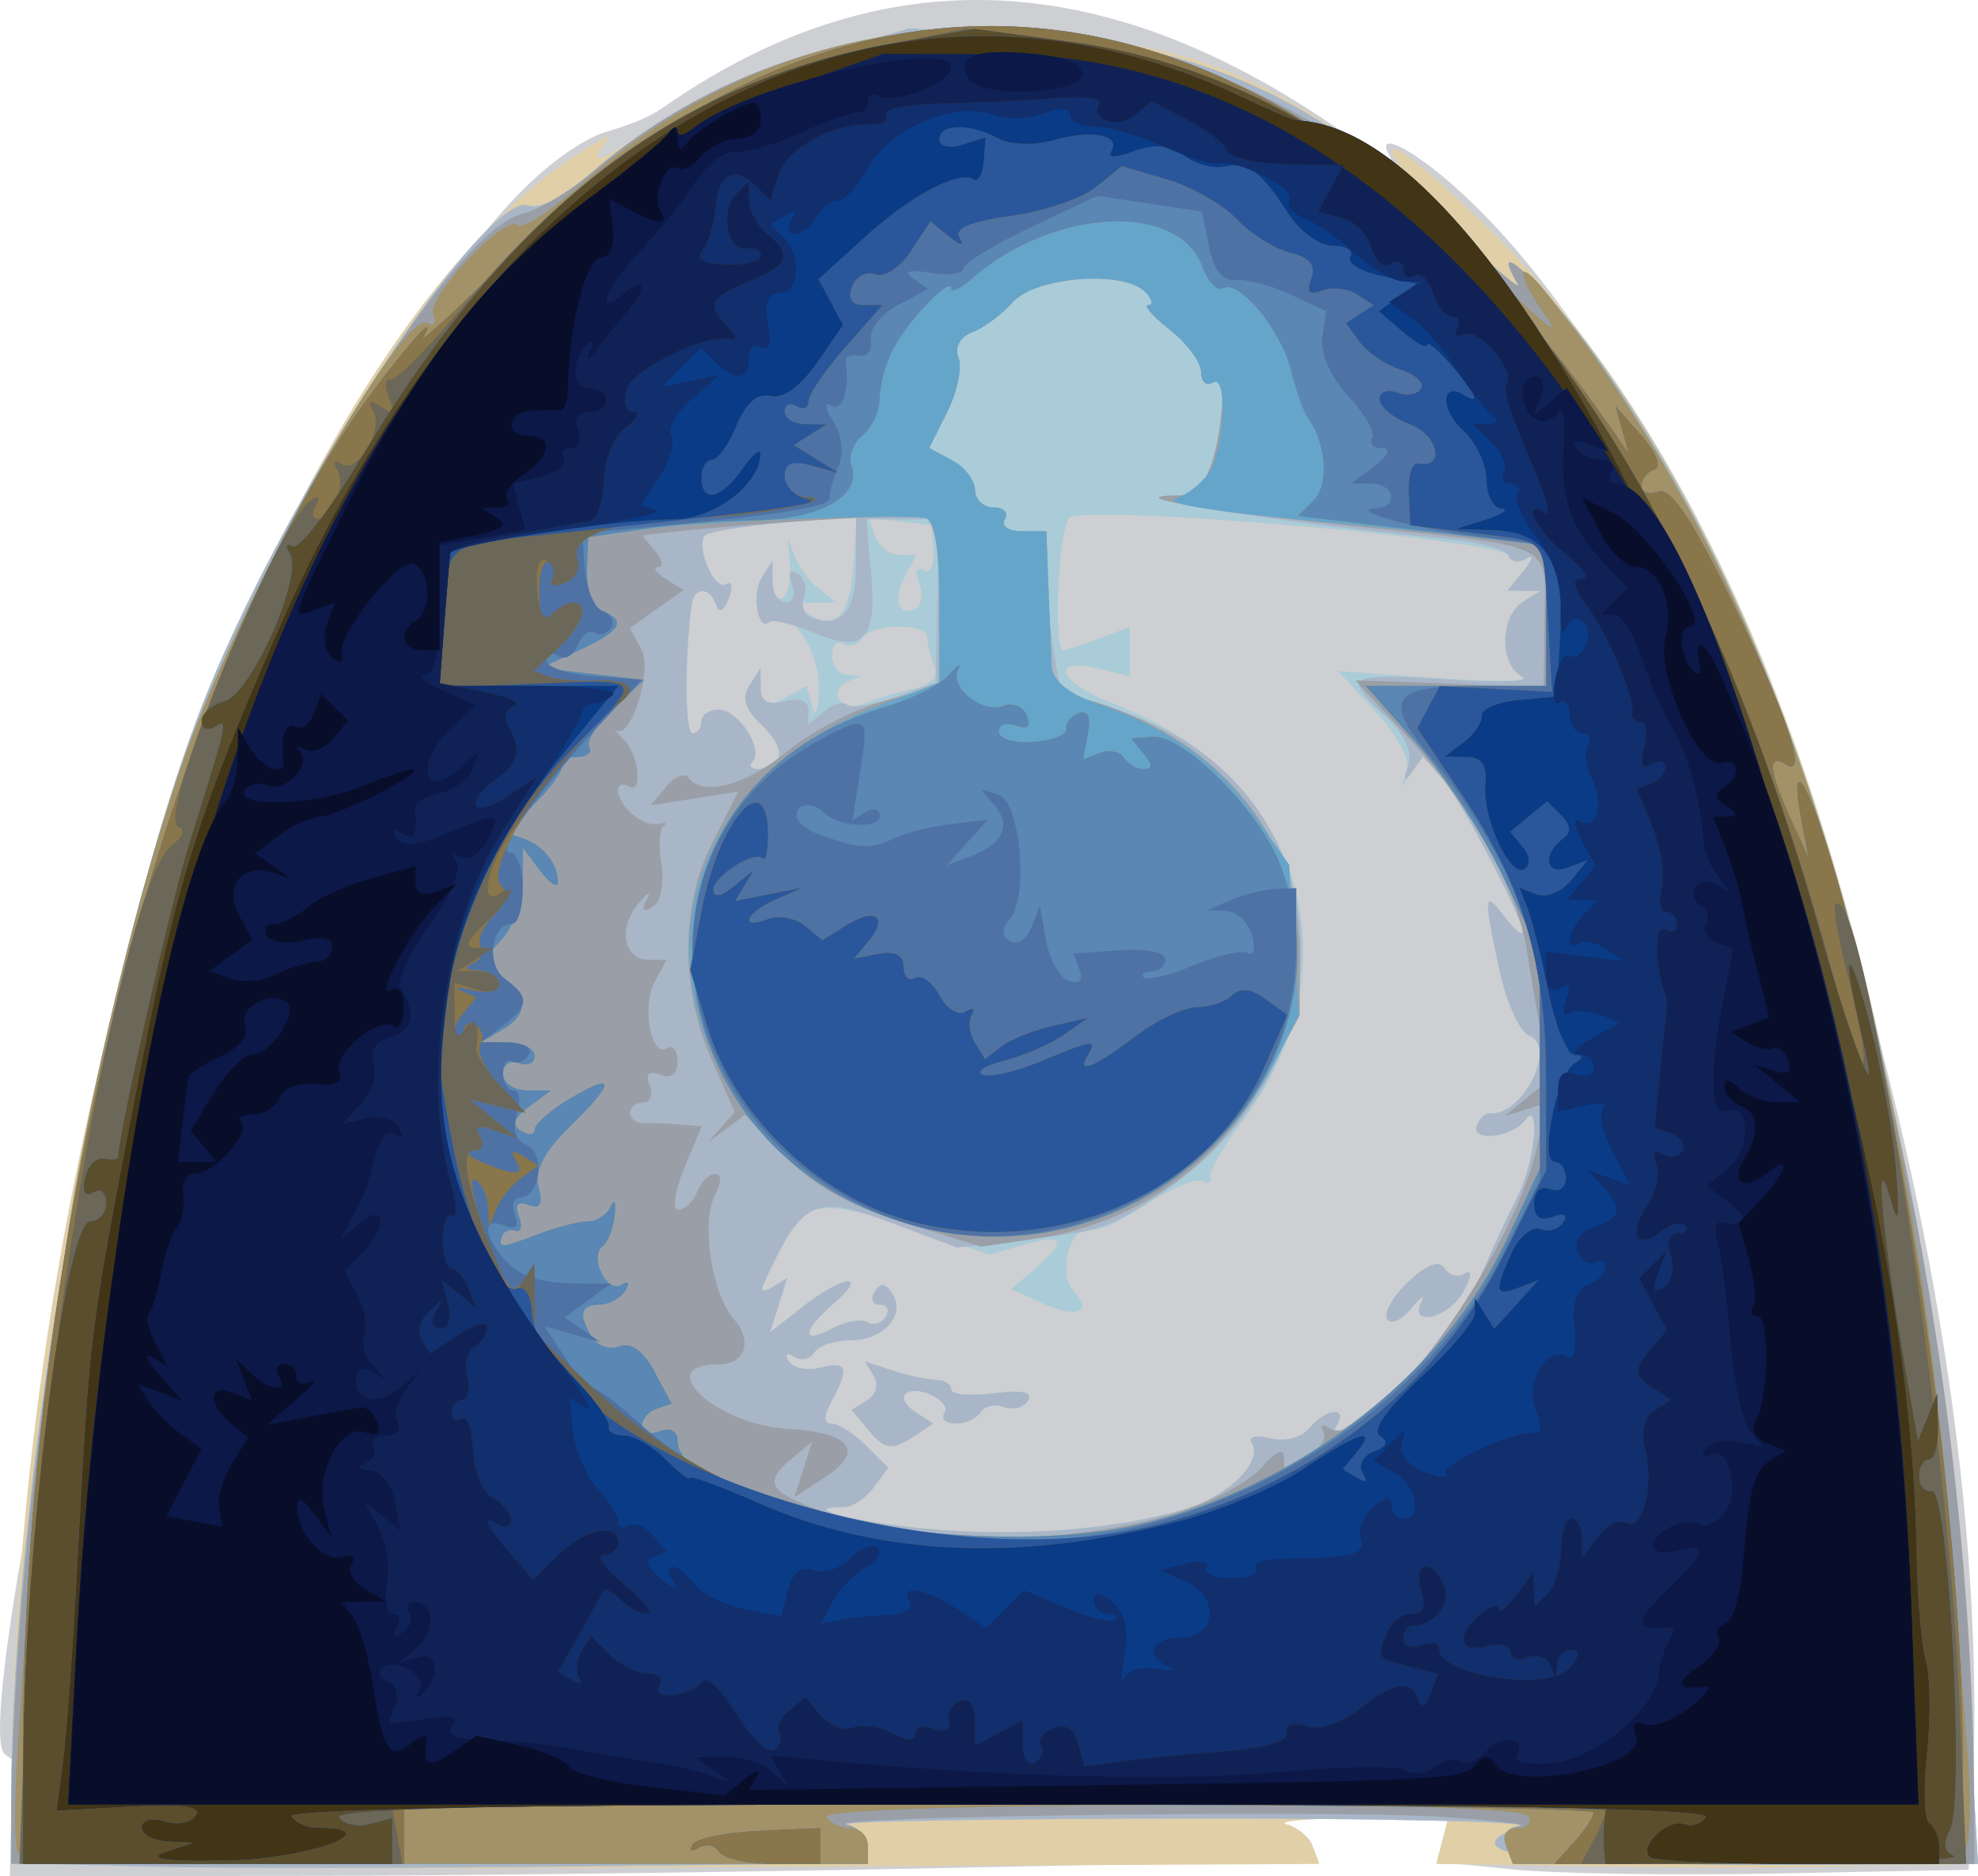 <?xml version="1.0" encoding="UTF-8" standalone="no"?>
<!-- Created with Inkscape (http://www.inkscape.org/) -->

<svg
   version="1.1"
   id="svg638"
   width="53.196"
   height="50.454"
   viewBox="0 0 53.196 50.454"
   sodipodi:docname="01.png"
   inkscape:export-filename="SVG\12.svg"
   inkscape:export-xdpi="96"
   inkscape:export-ydpi="96"
   xml:space="preserve"
   xmlns:inkscape="http://www.inkscape.org/namespaces/inkscape"
   xmlns:sodipodi="http://sodipodi.sourceforge.net/DTD/sodipodi-0.dtd"
   xmlns="http://www.w3.org/2000/svg"
   xmlns:svg="http://www.w3.org/2000/svg"><defs
     id="defs642" /><sodipodi:namedview
     id="namedview640"
     pagecolor="#505050"
     bordercolor="#eeeeee"
     borderopacity="1"
     inkscape:showpageshadow="0"
     inkscape:pageopacity="0"
     inkscape:pagecheckerboard="0"
     inkscape:deskcolor="#505050"
     showgrid="false"
     showborder="false" /><g
     inkscape:groupmode="layer"
     inkscape:label="Image"
     id="g644"
     transform="translate(-37.806,-18.942)"><g
       id="g2515"><path
         style="fill:#cdcfd3;stroke-width:0.32"
         d="m 37.929,66.108 c -1.207,-0.949 6.685,-39.082 15.913,-43.524 0.268,-0.129 1.138,-0.289 1.819,-0.764 6.677,-4.655 12.803,-3.077 18.113,0.576 0.904,0.622 1.546,0.973 1.427,0.779 -0.471,-0.762 0.528,-0.29 1.795,0.848 7.698,6.913 14.624,28.327 13.85,43.315 l -0.097,1.888 -5.12,0.099 c -2.816,0.054 -6.033,0.005 -7.15,-0.109 l -2.03,-0.207 0.16,-0.611 0.16,-0.611 -2.45,0.037 c -1.348,0.02 -2.21,0.101 -1.917,0.178 0.293,0.078 0.604,0.327 0.691,0.554 l 0.158,0.413 -9.971,0.208 C 57.795,69.291 49.88,69.387 45.69,69.39 l -7.618,0.005 0.064,-3.124 z"
         id="path2553"
         sodipodi:nodetypes="ssssssscsccccssscscccs" /><path
         style="fill:#e1cfa7;stroke-width:0.32"
         d="m 41.708,69.136 -3.6,-0.09 v -1.572 c 0,-19.178 7.191,-39.69 15.649,-44.643 l 0.449,-0.263 -0.277,0.449 c -0.172,0.279 0.082,0.213 0.671,-0.174 2.126,-1.399 3.635,-2.101 5.597,-2.604 l 2.066,-0.529 3.202,0.155 c 3.615,0.175 5.628,0.811 8.409,2.658 0.959,0.637 1.636,0.983 1.504,0.77 -0.529,-0.855 0.576,-0.051 2.432,1.77 7.447,7.308 11.866,21.015 12.974,40.245 l 0.217,3.76 -1.887,0.033 c -1.038,0.018 -2.607,0.045 -3.487,0.06 -0.88,0.015 -3.309,4.8e-5 -5.397,-0.033 l -3.797,-0.06 0.167,-0.64 0.167,-0.64 -2.45,0.037 c -1.348,0.02 -2.21,0.101 -1.917,0.178 0.293,0.078 0.612,0.349 0.71,0.603 l 0.177,0.462 -6.31,0.032 c -3.47,0.018 -9.766,0.054 -13.99,0.08 -4.224,0.026 -9.3,0.007 -11.28,-0.043 z m 28.036,-9.634 c 1.134,-0.349 2.032,-1.266 1.726,-1.762 -0.1,-0.162 0.123,-0.214 0.497,-0.117 0.387,0.101 0.837,-0.014 1.049,-0.27 0.452,-0.545 1.064,-0.598 0.734,-0.064 -0.427,0.691 1.728,-1.006 2.613,-2.058 0.475,-0.565 1.081,-1.535 1.346,-2.156 0.265,-0.621 0.679,-1.511 0.921,-1.979 0.451,-0.872 0.617,-2.606 0.194,-2.031 -0.339,0.462 -1.447,0.596 -1.301,0.158 0.067,-0.201 0.226,-0.355 0.354,-0.342 0.871,0.09 1.821,-1.797 1.053,-2.092 -0.253,-0.097 -0.613,-0.891 -0.8,-1.766 -0.436,-2.031 -0.421,-2.171 0.149,-1.417 0.258,0.342 0.47,0.517 0.47,0.389 0,-0.402 -1.65,-3.545 -2.173,-4.138 l -0.5,-0.568 -0.288,0.408 -0.288,0.408 0.145,-0.48 c 0.08,-0.264 -0.305,-0.965 -0.856,-1.558 l -1.001,-1.078 2.72,0.191 c 1.496,0.105 2.504,0.086 2.24,-0.042 -0.614,-0.297 -0.608,-1.615 0.008,-2.005 l 0.472,-0.298 -0.439,-0.005 -0.439,-0.005 0.439,-0.541 c 0.242,-0.298 0.271,-0.441 0.067,-0.318 -0.205,0.123 -0.421,0.087 -0.48,-0.08 -0.149,-0.42 -10.825,-1.356 -11.788,-1.034 -0.301,0.101 -0.476,3.573 -0.18,3.573 0.077,0 0.509,-0.14 0.96,-0.312 l 0.821,-0.312 v 0.667 0.667 l -0.78,-0.196 c -1.424,-0.357 -1.152,0.355 0.356,0.931 5.107,1.95 6.634,7.074 3.379,11.334 -0.48,0.628 -0.834,1.261 -0.786,1.406 0.048,0.145 -0.035,0.189 -0.184,0.097 -0.149,-0.092 -0.764,0.142 -1.368,0.521 -1.062,0.666 -1.255,0.753 -1.86,0.839 -0.448,0.063 -0.638,1.231 -0.262,1.608 0.548,0.548 0.06,0.729 -0.848,0.316 l -0.835,-0.38 0.633,-0.549 c 0.879,-0.762 0.792,-0.955 -0.291,-0.644 l -0.925,0.265 -2.048,-0.689 c -2.44,-0.821 -2.915,-0.771 -3.487,0.369 -0.705,1.405 -0.715,1.445 -0.302,1.19 l 0.396,-0.245 -0.233,0.734 -0.233,0.734 0.882,-0.694 c 1.077,-0.847 1.806,-0.93 0.844,-0.096 -0.869,0.753 -0.892,1.134 -0.042,0.679 0.356,-0.19 0.778,-0.265 0.938,-0.166 0.16,0.099 0.382,0.034 0.492,-0.145 0.111,-0.179 0.04,-0.325 -0.157,-0.325 -0.197,0 -0.259,-0.159 -0.139,-0.354 0.153,-0.248 0.297,-0.227 0.481,0.069 0.359,0.581 -0.26,1.245 -1.162,1.245 -0.408,0 -0.832,0.146 -0.943,0.325 -0.111,0.179 -0.357,0.229 -0.548,0.111 -0.196,-0.121 -0.256,-0.067 -0.138,0.125 0.115,0.187 0.498,0.264 0.849,0.172 0.722,-0.189 0.786,-0.004 0.308,0.888 -0.228,0.427 -0.228,0.619 0,0.619 0.182,0 0.597,0.266 0.923,0.591 l 0.591,0.591 -0.387,0.529 c -0.213,0.291 -0.575,0.529 -0.805,0.529 -1.295,0 0.311,0.413 2.306,0.593 2.444,0.221 5.104,0.007 6.938,-0.558 z m -8.616,-2.14 -0.419,-0.504 0.42,-0.26 c 0.232,-0.144 0.313,-0.434 0.179,-0.65 l -0.241,-0.39 0.76,0.245 c 0.418,0.135 0.94,0.246 1.16,0.248 0.22,0.002 0.4,0.116 0.4,0.255 0,0.139 0.513,0.186 1.139,0.106 0.758,-0.097 1.068,-0.031 0.928,0.196 -0.116,0.188 -0.408,0.267 -0.649,0.174 -0.241,-0.092 -0.522,-0.03 -0.627,0.138 -0.104,0.168 -0.405,0.306 -0.669,0.306 -0.264,0 -0.4,-0.129 -0.303,-0.286 0.201,-0.325 -0.771,-0.788 -1.056,-0.504 -0.102,0.102 0.027,0.321 0.286,0.488 l 0.471,0.303 -0.48,0.315 c -0.652,0.428 -0.814,0.406 -1.3,-0.179 z m 13.981,-2.95 c -0.099,-0.161 0.16,-0.612 0.576,-1.003 0.493,-0.463 0.831,-0.589 0.972,-0.361 0.119,0.192 0.364,0.258 0.546,0.145 0.201,-0.124 0.188,0.061 -0.033,0.475 -0.381,0.712 -1.494,0.985 -1.136,0.279 0.111,-0.22 -0.01,-0.139 -0.27,0.179 -0.26,0.319 -0.554,0.447 -0.654,0.287 z M 58.736,39.326 c 0.102,-0.166 -0.098,-0.565 -0.444,-0.888 -0.445,-0.414 -0.542,-0.726 -0.332,-1.059 l 0.298,-0.472 0.005,0.571 0.005,0.571 0.617,-0.33 0.617,-0.33 0.146,0.559 c 0.08,0.307 0.163,0.101 0.183,-0.458 0.037,-1.009 -0.735,-2.177 -1.235,-1.868 -0.396,0.245 -0.628,-0.631 -0.303,-1.144 l 0.285,-0.451 0.005,0.579 c 0.003,0.318 0.13,0.502 0.282,0.408 0.152,-0.094 0.23,-0.571 0.171,-1.059 -0.06,-0.502 -0.029,-0.609 0.07,-0.248 0.097,0.352 0.407,0.82 0.69,1.04 l 0.514,0.4 -0.621,0.005 -0.621,0.005 0.451,0.285 c 0.76,0.481 1.145,0.077 1.24,-1.305 l 0.091,-1.321 -1.956,0.177 c -1.076,0.098 -2.03,0.251 -2.12,0.341 -0.277,0.277 0.242,1.513 0.554,1.32 0.163,-0.101 0.198,0.068 0.078,0.379 -0.132,0.344 -0.264,0.413 -0.343,0.177 -0.168,-0.503 -0.594,-0.493 -0.66,0.016 -0.19,1.448 -0.175,3.44 0.026,3.44 0.132,-3.2e-5 0.24,-0.144 0.24,-0.32 0,-0.176 0.211,-0.32 0.469,-0.32 0.522,0 1.223,1.081 0.907,1.398 -0.111,0.111 -0.043,0.202 0.152,0.202 0.195,0 0.438,-0.135 0.54,-0.301 z m 3.63,-1.861 c 0.483,-0.104 0.677,-0.321 0.56,-0.625 -0.098,-0.256 -0.179,-0.598 -0.179,-0.759 0,-0.401 -1.513,-0.374 -1.763,0.031 -0.111,0.179 -0.335,0.242 -0.499,0.141 -0.164,-0.101 -0.298,0.04 -0.298,0.315 0,0.274 0.18,0.51 0.4,0.524 l 0.4,0.025 -0.402,0.162 c -0.221,0.089 -0.315,0.304 -0.208,0.477 0.107,0.173 0.432,0.214 0.722,0.092 0.29,-0.123 0.86,-0.295 1.266,-0.383 z m 0.153,-2.861 c -0.118,-0.308 -0.069,-0.441 0.119,-0.325 0.18,0.112 0.298,-0.11 0.27,-0.508 l -0.05,-0.705 -0.853,-0.101 -0.853,-0.101 0.192,0.501 c 0.106,0.276 0.398,0.501 0.649,0.501 h 0.457 l -0.32,0.598 c -0.33,0.617 -0.134,1.109 0.328,0.823 0.144,-0.089 0.171,-0.397 0.061,-0.684 z"
         id="path2551" /><path
         style="fill:#a9ccd8;stroke-width:0.32"
         d="m 41.708,69.136 -3.6,-0.09 v -1.572 c 0,-8.877 2.506,-23.078 5.28,-29.927 2.263,-5.585 7.498,-13.514 8.636,-13.077 0.28,0.108 0.947,-0.223 1.59,-0.788 1.738,-1.526 3.777,-2.597 6.308,-3.313 l 2.332,-0.66 3.047,0.157 c 4.829,0.249 8.056,1.73 11.817,5.423 0.952,0.934 1.627,1.519 1.501,1.299 -0.698,-1.219 0.601,-0.111 1.868,1.595 5.836,7.854 9.338,20.477 10.298,37.125 l 0.217,3.76 -3.327,0.021 c -8.544,0.054 -11.027,-0.232 -8.995,-1.039 0.302,-0.12 -3.772,-0.211 -9.052,-0.203 -5.28,0.008 -9.348,0.08 -9.04,0.161 0.308,0.08 0.56,0.347 0.56,0.592 v 0.446 l -7.92,0.091 c -4.356,0.05 -9.54,0.05 -11.52,2.3e-4 z m 28.036,-9.634 c 1.134,-0.349 2.032,-1.266 1.726,-1.762 -0.1,-0.162 0.123,-0.214 0.497,-0.117 0.387,0.101 0.837,-0.014 1.049,-0.27 0.452,-0.545 1.064,-0.598 0.734,-0.064 -0.427,0.691 1.728,-1.006 2.613,-2.058 0.475,-0.565 1.081,-1.535 1.346,-2.156 0.265,-0.621 0.679,-1.511 0.921,-1.979 0.451,-0.872 0.617,-2.606 0.194,-2.031 -0.339,0.462 -1.447,0.596 -1.301,0.158 0.067,-0.201 0.226,-0.355 0.354,-0.342 0.871,0.09 1.821,-1.797 1.053,-2.092 -0.253,-0.097 -0.613,-0.891 -0.8,-1.766 -0.436,-2.031 -0.421,-2.171 0.149,-1.417 0.258,0.342 0.47,0.517 0.47,0.389 0,-0.402 -1.65,-3.545 -2.173,-4.138 l -0.5,-0.568 -0.288,0.408 -0.288,0.408 0.145,-0.48 c 0.08,-0.264 -0.305,-0.965 -0.856,-1.558 l -1.001,-1.078 2.72,0.191 c 1.496,0.105 2.504,0.086 2.24,-0.042 -0.614,-0.297 -0.608,-1.615 0.008,-2.005 l 0.472,-0.298 -0.439,-0.005 -0.439,-0.005 0.439,-0.541 c 0.242,-0.298 0.271,-0.441 0.067,-0.318 -0.205,0.123 -0.421,0.087 -0.48,-0.08 -0.149,-0.42 -10.825,-1.356 -11.788,-1.034 -0.301,0.101 -0.476,3.573 -0.18,3.573 0.077,0 0.509,-0.14 0.96,-0.312 l 0.821,-0.312 v 0.667 0.667 l -0.78,-0.196 c -1.424,-0.357 -1.152,0.355 0.356,0.931 5.107,1.95 6.634,7.074 3.379,11.334 -0.48,0.628 -0.834,1.261 -0.786,1.406 0.048,0.145 -0.035,0.189 -0.184,0.097 -0.149,-0.092 -0.764,0.142 -1.368,0.521 -1.062,0.666 -1.255,0.753 -1.86,0.839 -0.448,0.063 -0.638,1.231 -0.262,1.608 0.548,0.548 0.06,0.729 -0.848,0.316 l -0.835,-0.38 0.633,-0.549 c 0.879,-0.762 0.792,-0.955 -0.291,-0.644 l -0.925,0.265 -2.048,-0.689 c -2.44,-0.821 -2.915,-0.771 -3.487,0.369 -0.705,1.405 -0.715,1.445 -0.302,1.19 l 0.396,-0.245 -0.233,0.734 -0.233,0.734 0.882,-0.694 c 1.077,-0.847 1.806,-0.93 0.844,-0.096 -0.869,0.753 -0.892,1.134 -0.042,0.679 0.356,-0.19 0.778,-0.265 0.938,-0.166 0.16,0.099 0.382,0.034 0.492,-0.145 0.111,-0.179 0.04,-0.325 -0.157,-0.325 -0.197,0 -0.259,-0.159 -0.139,-0.354 0.153,-0.248 0.297,-0.227 0.481,0.069 0.359,0.581 -0.26,1.245 -1.162,1.245 -0.408,0 -0.832,0.146 -0.943,0.325 -0.111,0.179 -0.357,0.229 -0.548,0.111 -0.196,-0.121 -0.256,-0.067 -0.138,0.125 0.115,0.187 0.498,0.264 0.849,0.172 0.722,-0.189 0.786,-0.004 0.308,0.888 -0.228,0.427 -0.228,0.619 0,0.619 0.182,0 0.597,0.266 0.923,0.591 l 0.591,0.591 -0.387,0.529 c -0.213,0.291 -0.575,0.529 -0.805,0.529 -1.295,0 0.311,0.413 2.306,0.593 2.444,0.221 5.104,0.007 6.938,-0.558 z m -8.616,-2.14 -0.419,-0.504 0.42,-0.26 c 0.232,-0.144 0.313,-0.434 0.179,-0.65 l -0.241,-0.39 0.76,0.245 c 0.418,0.135 0.94,0.246 1.16,0.248 0.22,0.002 0.4,0.116 0.4,0.255 0,0.139 0.513,0.186 1.139,0.106 0.758,-0.097 1.068,-0.031 0.928,0.196 -0.116,0.188 -0.408,0.267 -0.649,0.174 -0.241,-0.092 -0.522,-0.03 -0.627,0.138 -0.104,0.168 -0.405,0.306 -0.669,0.306 -0.264,0 -0.4,-0.129 -0.303,-0.286 0.201,-0.325 -0.771,-0.788 -1.056,-0.504 -0.102,0.102 0.027,0.321 0.286,0.488 l 0.471,0.303 -0.48,0.315 c -0.652,0.428 -0.814,0.406 -1.3,-0.179 z m 13.981,-2.95 c -0.099,-0.161 0.16,-0.612 0.576,-1.003 0.493,-0.463 0.831,-0.589 0.972,-0.361 0.119,0.192 0.364,0.258 0.546,0.145 0.201,-0.124 0.188,0.061 -0.033,0.475 -0.381,0.712 -1.494,0.985 -1.136,0.279 0.111,-0.22 -0.01,-0.139 -0.27,0.179 -0.26,0.319 -0.554,0.447 -0.654,0.287 z M 58.736,39.326 c 0.102,-0.166 -0.098,-0.565 -0.444,-0.888 -0.445,-0.414 -0.542,-0.726 -0.332,-1.059 l 0.298,-0.472 0.005,0.571 0.005,0.571 0.617,-0.33 0.617,-0.33 0.146,0.559 c 0.08,0.307 0.163,0.101 0.183,-0.458 0.037,-1.009 -0.735,-2.177 -1.235,-1.868 -0.396,0.245 -0.628,-0.631 -0.303,-1.144 l 0.285,-0.451 0.005,0.579 c 0.003,0.318 0.13,0.502 0.282,0.408 0.152,-0.094 0.23,-0.571 0.171,-1.059 -0.06,-0.502 -0.029,-0.609 0.07,-0.248 0.097,0.352 0.407,0.82 0.69,1.04 l 0.514,0.4 -0.621,0.005 -0.621,0.005 0.451,0.285 c 0.76,0.481 1.145,0.077 1.24,-1.305 l 0.091,-1.321 -1.956,0.177 c -1.076,0.098 -2.03,0.251 -2.12,0.341 -0.277,0.277 0.242,1.513 0.554,1.32 0.163,-0.101 0.198,0.068 0.078,0.379 -0.132,0.344 -0.264,0.413 -0.343,0.177 -0.168,-0.503 -0.594,-0.493 -0.66,0.016 -0.19,1.448 -0.175,3.44 0.026,3.44 0.132,-3.2e-5 0.24,-0.144 0.24,-0.32 0,-0.176 0.211,-0.32 0.469,-0.32 0.522,0 1.223,1.081 0.907,1.398 -0.111,0.111 -0.043,0.202 0.152,0.202 0.195,0 0.438,-0.135 0.54,-0.301 z m 3.63,-1.861 c 0.483,-0.104 0.677,-0.321 0.56,-0.625 -0.098,-0.256 -0.179,-0.598 -0.179,-0.759 0,-0.401 -1.513,-0.374 -1.763,0.031 -0.111,0.179 -0.335,0.242 -0.499,0.141 -0.164,-0.101 -0.298,0.04 -0.298,0.315 0,0.274 0.18,0.51 0.4,0.524 l 0.4,0.025 -0.402,0.162 c -0.221,0.089 -0.315,0.304 -0.208,0.477 0.107,0.173 0.432,0.214 0.722,0.092 0.29,-0.123 0.86,-0.295 1.266,-0.383 z m 0.153,-2.861 c -0.118,-0.308 -0.069,-0.441 0.119,-0.325 0.18,0.112 0.298,-0.11 0.27,-0.508 l -0.05,-0.705 -0.853,-0.101 -0.853,-0.101 0.192,0.501 c 0.106,0.276 0.398,0.501 0.649,0.501 h 0.457 l -0.32,0.598 c -0.33,0.617 -0.134,1.109 0.328,0.823 0.144,-0.089 0.171,-0.397 0.061,-0.684 z"
         id="path2549" /><path
         style="fill:#a9b6c7;stroke-width:0.32"
         d="m 41.708,69.136 -3.6,-0.09 v -1.572 c 0,-8.877 2.506,-23.078 5.28,-29.927 2.263,-5.585 7.498,-13.514 8.636,-13.077 0.28,0.108 0.947,-0.223 1.59,-0.788 1.738,-1.526 3.777,-2.597 6.308,-3.313 l 2.332,-0.66 3.047,0.157 c 4.829,0.249 8.056,1.73 11.817,5.423 0.952,0.934 1.627,1.519 1.501,1.299 -0.698,-1.219 0.601,-0.111 1.868,1.595 5.836,7.854 9.338,20.477 10.298,37.125 l 0.217,3.76 -3.327,0.021 c -8.544,0.054 -11.027,-0.232 -8.995,-1.039 0.302,-0.12 -3.772,-0.211 -9.052,-0.203 -5.28,0.008 -9.348,0.08 -9.04,0.161 0.308,0.08 0.56,0.347 0.56,0.592 v 0.446 l -7.92,0.091 c -4.356,0.05 -9.54,0.05 -11.52,2.3e-4 z m 28.036,-9.634 c 1.134,-0.349 2.032,-1.266 1.726,-1.762 -0.1,-0.162 0.123,-0.214 0.497,-0.117 0.387,0.101 0.837,-0.014 1.049,-0.27 0.452,-0.545 1.064,-0.598 0.734,-0.064 -0.427,0.691 1.728,-1.006 2.613,-2.058 0.475,-0.565 1.081,-1.535 1.346,-2.156 0.265,-0.621 0.679,-1.511 0.921,-1.979 0.451,-0.872 0.617,-2.606 0.194,-2.031 -0.339,0.462 -1.447,0.596 -1.301,0.158 0.067,-0.201 0.226,-0.355 0.354,-0.342 0.871,0.09 1.821,-1.797 1.053,-2.092 -0.253,-0.097 -0.613,-0.891 -0.8,-1.766 -0.436,-2.031 -0.421,-2.171 0.149,-1.417 0.258,0.342 0.47,0.517 0.47,0.389 0,-0.402 -1.65,-3.545 -2.173,-4.138 l -0.5,-0.568 -0.294,0.408 c -0.206,0.286 -0.238,0.235 -0.107,-0.171 0.121,-0.374 -0.094,-0.839 -0.61,-1.317 -1.177,-1.09 -1.034,-1.174 1.683,-0.992 1.364,0.091 2.264,0.058 2,-0.073 -0.614,-0.306 -0.608,-1.622 0.008,-2.012 l 0.472,-0.298 -0.439,-0.005 -0.439,-0.005 0.439,-0.541 c 0.242,-0.298 0.271,-0.441 0.067,-0.318 -0.205,0.123 -0.421,0.087 -0.48,-0.08 -0.059,-0.167 -0.827,-0.372 -1.707,-0.457 -4.705,-0.451 -9.074,-1.164 -7.128,-1.164 0.59,0 0.956,-0.719 1.11,-2.183 0.07,-0.667 -0.01,-0.988 -0.215,-0.861 -0.18,0.111 -0.327,-0.012 -0.327,-0.273 0,-0.262 -0.379,-0.774 -0.843,-1.139 -0.464,-0.365 -0.723,-0.663 -0.576,-0.663 0.147,0 0.106,-0.161 -0.091,-0.358 -0.589,-0.589 -2.949,-0.403 -3.555,0.281 -0.294,0.331 -0.784,0.694 -1.089,0.808 -0.329,0.122 -0.48,0.401 -0.37,0.686 0.101,0.264 -0.034,0.918 -0.302,1.454 l -0.486,0.974 0.616,0.33 c 0.339,0.181 0.616,0.541 0.616,0.799 0,0.258 0.224,0.469 0.499,0.469 0.274,0 0.41,0.144 0.301,0.32 -0.109,0.176 0.099,0.32 0.461,0.32 h 0.659 l 0.004,1.04 c 0.002,0.572 0.088,1.553 0.192,2.18 l 0.189,1.14 1.383,0.408 c 6.125,1.808 6.898,9.31 1.342,13.024 -1.475,0.986 -1.574,1.018 -3.909,1.289 l -1.6,0.186 -1.6,-0.604 c -2.282,-0.862 -2.532,-0.75 -3.631,1.623 -0.072,0.156 0.046,0.174 0.264,0.04 l 0.396,-0.245 -0.233,0.734 -0.233,0.734 0.882,-0.694 c 1.077,-0.847 1.806,-0.93 0.844,-0.096 -0.869,0.753 -0.892,1.134 -0.042,0.679 0.356,-0.19 0.778,-0.265 0.938,-0.166 0.16,0.099 0.382,0.034 0.492,-0.145 0.111,-0.179 0.04,-0.325 -0.157,-0.325 -0.197,0 -0.259,-0.159 -0.139,-0.354 0.153,-0.248 0.297,-0.227 0.481,0.069 0.359,0.581 -0.26,1.245 -1.162,1.245 -0.408,0 -0.832,0.146 -0.943,0.325 -0.111,0.179 -0.357,0.229 -0.548,0.111 -0.196,-0.121 -0.256,-0.067 -0.138,0.125 0.115,0.187 0.498,0.264 0.849,0.172 0.722,-0.189 0.786,-0.004 0.308,0.888 -0.228,0.427 -0.228,0.619 0,0.619 0.182,0 0.597,0.266 0.923,0.591 l 0.591,0.591 -0.387,0.529 c -0.213,0.291 -0.575,0.529 -0.805,0.529 -1.295,0 0.311,0.413 2.306,0.593 2.444,0.221 5.104,0.007 6.938,-0.558 z m -8.616,-2.14 -0.419,-0.504 0.42,-0.26 c 0.232,-0.144 0.313,-0.434 0.179,-0.65 l -0.241,-0.39 0.76,0.245 c 0.418,0.135 0.94,0.246 1.16,0.248 0.22,0.002 0.4,0.116 0.4,0.255 0,0.139 0.513,0.186 1.139,0.106 0.758,-0.097 1.068,-0.031 0.928,0.196 -0.116,0.188 -0.408,0.267 -0.649,0.174 -0.241,-0.092 -0.522,-0.03 -0.627,0.138 -0.104,0.168 -0.405,0.306 -0.669,0.306 -0.264,0 -0.4,-0.129 -0.303,-0.286 0.201,-0.325 -0.771,-0.788 -1.056,-0.504 -0.102,0.102 0.027,0.321 0.286,0.488 l 0.471,0.303 -0.48,0.315 c -0.652,0.428 -0.814,0.406 -1.3,-0.179 z m 13.981,-2.95 c -0.099,-0.161 0.16,-0.612 0.576,-1.003 0.493,-0.463 0.831,-0.589 0.972,-0.361 0.119,0.192 0.364,0.258 0.546,0.145 0.201,-0.124 0.188,0.061 -0.033,0.475 -0.381,0.712 -1.494,0.985 -1.136,0.279 0.111,-0.22 -0.01,-0.139 -0.27,0.179 -0.26,0.319 -0.554,0.447 -0.654,0.287 z M 58.736,39.326 c 0.102,-0.166 -0.098,-0.565 -0.444,-0.888 -0.445,-0.414 -0.542,-0.726 -0.332,-1.059 l 0.298,-0.472 0.005,0.53 c 0.003,0.372 0.196,0.48 0.645,0.363 0.386,-0.101 0.64,-0.01 0.64,0.229 v 0.397 l 0.429,-0.356 c 0.236,-0.196 0.513,-0.272 0.616,-0.17 0.103,0.103 0.68,0.008 1.283,-0.21 l 1.097,-0.397 0.04,-2.193 0.04,-2.193 h -0.974 -0.974 l 0.128,1.429 c 0.163,1.819 -0.19,2.189 -1.547,1.622 -0.575,-0.24 -1.112,-0.371 -1.192,-0.29 -0.298,0.298 -0.476,-0.755 -0.201,-1.19 l 0.285,-0.451 0.005,0.56 c 0.003,0.308 0.164,0.56 0.359,0.56 0.195,0 0.268,-0.223 0.164,-0.497 -0.116,-0.302 -0.058,-0.415 0.148,-0.288 0.186,0.115 0.264,0.401 0.174,0.636 -0.09,0.235 0.008,0.487 0.218,0.56 0.799,0.279 1.182,-0.191 1.182,-1.451 v -1.29 l -1.945,0.176 c -1.07,0.097 -2.019,0.25 -2.109,0.34 -0.277,0.277 0.242,1.513 0.554,1.32 0.163,-0.101 0.198,0.068 0.078,0.379 -0.132,0.344 -0.264,0.413 -0.343,0.177 -0.168,-0.503 -0.594,-0.493 -0.66,0.016 -0.19,1.448 -0.175,3.44 0.026,3.44 0.132,-3.2e-5 0.24,-0.144 0.24,-0.32 0,-0.176 0.211,-0.32 0.469,-0.32 0.522,0 1.223,1.081 0.907,1.398 -0.111,0.111 -0.043,0.202 0.152,0.202 0.195,0 0.438,-0.135 0.54,-0.301 z"
         id="path2547" /><path
         style="fill:#9a9fa7;stroke-width:0.32"
         d="m 38.109,68.027 c 0.01,-8.001 1.924,-20.468 4.185,-27.259 2.262,-6.795 7.49,-15.576 9.574,-16.083 0.44,-0.107 1.262,-0.595 1.827,-1.085 6.389,-5.541 16.1,-5.054 22.763,1.143 1.327,1.234 2.305,2.064 2.172,1.844 -0.886,-1.472 0.723,0.029 2.058,1.92 5.944,8.418 10.18,24.673 10.215,39.2 l 0.003,1.36 H 84.702 78.497 l -0.184,-0.48 c -0.116,-0.303 0.019,-0.502 0.366,-0.539 0.302,-0.032 -0.602,-0.14 -2.01,-0.24 -2.819,-0.2 -16.976,-0.019 -16.08,0.206 0.308,0.077 0.56,0.346 0.56,0.597 v 0.457 h -11.52 -11.52 l 0.001,-1.04 z m 31.506,-8.459 c 0.873,-0.284 1.84,-0.819 2.149,-1.189 0.317,-0.379 0.566,-0.496 0.572,-0.269 l 0.011,0.403 0.619,-0.387 c 0.341,-0.213 0.534,-0.524 0.431,-0.692 -0.104,-0.168 -0.024,-0.204 0.177,-0.079 1.102,0.681 5.02,-4.721 5.595,-7.713 l 0.197,-1.026 -0.549,0.172 -0.549,0.172 0.604,-0.494 0.604,-0.494 -0.223,-1.213 C 79.13,46.092 78.952,45.043 78.858,44.427 78.619,42.87 77.275,40.492 75.644,38.74 74.887,37.928 74.268,37.255 74.267,37.245 c -3.2e-4,-0.01 1.137,0.028 2.527,0.085 l 2.527,0.103 0.021,-1.772 c 0.026,-2.187 0.441,-1.982 -5.229,-2.578 -4.087,-0.429 -6.255,-0.817 -4.572,-0.817 0.59,0 0.956,-0.719 1.11,-2.183 0.07,-0.667 -0.01,-0.988 -0.215,-0.861 -0.18,0.111 -0.327,-0.012 -0.327,-0.273 0,-0.262 -0.379,-0.774 -0.843,-1.139 -0.464,-0.365 -0.723,-0.663 -0.576,-0.663 0.147,0 0.106,-0.161 -0.091,-0.358 -0.589,-0.589 -2.949,-0.403 -3.555,0.281 -0.294,0.331 -0.784,0.694 -1.089,0.808 -0.329,0.122 -0.48,0.401 -0.37,0.686 0.101,0.264 -0.034,0.918 -0.302,1.454 l -0.486,0.974 0.616,0.33 c 0.339,0.181 0.616,0.541 0.616,0.799 0,0.258 0.224,0.469 0.499,0.469 0.274,0 0.41,0.144 0.301,0.32 -0.109,0.176 0.099,0.32 0.461,0.32 h 0.659 l 0.055,1.52 c 0.03,0.836 0.069,1.798 0.087,2.139 0.019,0.373 0.347,0.703 0.825,0.832 3.555,0.954 5.845,3.655 5.845,6.895 v 1.64 l -0.897,1.649 c -1.304,2.396 -3.544,3.959 -6.238,4.354 l -1.436,0.21 -2.088,-0.65 c -1.437,-0.447 -2.427,-1 -3.176,-1.772 l -1.088,-1.122 -0.504,0.377 -0.504,0.377 0.368,-0.416 0.368,-0.416 -0.613,-1.386 c -0.854,-1.93 -0.848,-4.175 0.015,-5.866 l 0.698,-1.369 -1.182,0.188 -1.182,0.188 0.415,-0.5 c 0.228,-0.275 0.5,-0.385 0.603,-0.245 0.384,0.521 1.552,0.205 2.682,-0.726 0.64,-0.528 1.817,-1.134 2.615,-1.348 l 1.451,-0.388 v -2.207 c 0,-1.479 -0.132,-2.252 -0.4,-2.344 -0.314,-0.107 -4.975,0.183 -7.195,0.448 l -0.395,0.047 0.354,0.427 c 0.195,0.235 0.228,0.429 0.075,0.432 -0.154,0.003 -0.063,0.143 0.201,0.311 l 0.48,0.306 -0.721,0.508 -0.721,0.508 0.317,0.592 c 0.29,0.543 -0.28,2.386 -0.67,2.165 -0.073,-0.041 0.013,0.069 0.192,0.245 0.404,0.399 0.515,1.497 0.128,1.258 -0.156,-0.096 -0.284,-0.052 -0.284,0.099 0,0.429 0.679,1.002 1.079,0.91 0.199,-0.045 0.267,-0.027 0.152,0.042 -0.115,0.068 -0.145,0.536 -0.065,1.04 0.081,0.516 -0.023,1.019 -0.24,1.153 -0.259,0.16 -0.308,0.091 -0.151,-0.212 0.128,-0.247 0.016,-0.183 -0.249,0.142 -0.544,0.668 -0.368,1.489 0.32,1.489 h 0.457 l -0.315,0.588 c -0.358,0.668 -0.103,2.056 0.329,1.789 0.156,-0.096 0.284,0.065 0.284,0.358 0,0.334 -0.173,0.467 -0.464,0.355 -0.31,-0.119 -0.405,-0.024 -0.286,0.286 0.098,0.255 0.019,0.464 -0.176,0.464 -0.195,0 -0.354,0.128 -0.354,0.284 0,0.156 0.18,0.278 0.4,0.27 0.22,-0.008 0.654,0.008 0.964,0.036 l 0.564,0.05 -0.468,1.12 c -0.262,0.627 -0.33,1.12 -0.154,1.12 0.173,0 0.397,-0.216 0.498,-0.48 0.101,-0.264 0.318,-0.48 0.481,-0.48 0.181,0 0.183,0.218 0.004,0.56 -0.385,0.735 -0.096,2.657 0.501,3.34 0.52,0.595 0.31,1.22 -0.409,1.22 -1.816,0 -0.071,1.623 1.864,1.734 1.683,0.096 2.078,0.593 1.021,1.286 l -0.847,0.555 0.236,-0.745 0.236,-0.745 -0.526,0.437 c -0.793,0.658 -0.654,0.899 0.834,1.442 2.575,0.941 6.736,0.931 9.668,-0.024 z"
         id="path2545" /><path
         style="fill:#66a5ca;stroke-width:0.32"
         d="m 38.293,68.787 c -0.095,-0.154 -0.105,-1.342 -0.023,-2.64 0.415,-6.529 0.645,-9.245 0.96,-11.321 0.08,-0.528 0.228,-1.536 0.33,-2.24 0.583,-4.054 2.01,-9.952 3.235,-13.359 1.617,-4.5 5.838,-12.018 6.513,-11.6 0.172,0.106 0.239,9.6e-4 0.148,-0.234 -0.182,-0.476 1.962,-2.722 2.288,-2.396 0.114,0.114 0.923,-0.42 1.799,-1.187 6.956,-6.085 16.568,-5.325 23.756,1.879 1.58,1.583 2.552,2.428 2.16,1.879 -0.884,-1.242 -0.93,-1.831 -0.057,-0.741 6.344,7.925 9.842,19.139 11.032,35.36 0.103,1.408 0.244,3.326 0.312,4.262 0.069,0.936 0.045,1.908 -0.051,2.16 l -0.176,0.458 h -6.012 -6.012 l -0.184,-0.48 c -0.114,-0.298 0.002,-0.48 0.305,-0.48 0.269,0 0.399,-0.145 0.289,-0.323 -0.128,-0.207 -3.594,-0.314 -9.624,-0.297 -5.717,0.016 -9.352,0.143 -9.24,0.323 0.101,0.164 0.391,0.297 0.645,0.297 0.254,0 0.461,0.216 0.461,0.48 v 0.48 H 49.807 c -6.238,0 -11.419,-0.126 -11.514,-0.279 z m 30.208,-8.859 c 4.247,-1.001 8.138,-4.033 9.831,-7.662 l 0.896,-1.92 -0.004,-2.88 -0.004,-2.88 -0.991,-2.08 c -0.545,-1.144 -1.6,-2.764 -2.343,-3.6 l -1.352,-1.52 h 2.427 2.427 v -1.883 -1.883 l -1.68,-0.201 c -0.924,-0.11 -2.472,-0.272 -3.44,-0.359 -3.75,-0.337 -5.261,-0.566 -4.8,-0.729 0.264,-0.093 0.637,-0.383 0.83,-0.644 0.441,-0.599 0.546,-2.718 0.121,-2.456 -0.171,0.106 -0.311,-0.022 -0.311,-0.284 0,-0.262 -0.379,-0.774 -0.843,-1.139 -0.464,-0.365 -0.723,-0.663 -0.576,-0.663 0.147,0 0.106,-0.161 -0.091,-0.358 -0.589,-0.589 -2.949,-0.403 -3.555,0.281 -0.294,0.331 -0.784,0.694 -1.089,0.808 -0.329,0.122 -0.48,0.401 -0.37,0.686 0.101,0.264 -0.034,0.918 -0.302,1.454 l -0.486,0.974 0.616,0.33 c 0.339,0.181 0.616,0.541 0.616,0.799 0,0.258 0.224,0.469 0.499,0.469 0.274,0 0.41,0.144 0.301,0.32 -0.109,0.176 0.099,0.32 0.461,0.32 h 0.659 l 0.055,1.52 c 0.03,0.836 0.07,1.787 0.088,2.112 0.021,0.38 0.448,0.735 1.191,0.99 1.96,0.674 3.257,1.589 4.247,2.999 l 0.95,1.351 0.129,2.02 0.129,2.02 -0.651,1.275 c -2.657,5.208 -9.803,6.255 -13.647,2.001 -3.696,-4.091 -2.339,-9.551 2.87,-11.544 l 1.76,-0.673 v -2.196 c 0,-1.522 -0.123,-2.207 -0.4,-2.234 -1.041,-0.101 -6.074,0.102 -7.472,0.302 l -1.568,0.224 -0.033,0.905 c -0.018,0.497 0.162,0.979 0.4,1.071 0.679,0.26 0.517,0.543 -0.607,1.059 l -1.04,0.478 1.39,0.16 1.39,0.16 -0.82,0.767 c -0.451,0.422 -0.744,0.89 -0.651,1.04 0.093,0.15 -0.079,0.273 -0.383,0.273 -0.304,0 -0.471,0.081 -0.373,0.179 0.099,0.099 -0.197,0.556 -0.658,1.016 l -0.837,0.837 0.471,0.152 c 0.528,0.17 0.944,0.693 0.936,1.176 -0.003,0.176 -0.217,0.04 -0.475,-0.301 l -0.47,-0.621 v 0.916 c 0,0.504 -0.25,1.192 -0.556,1.53 l -0.556,0.614 0.556,0.406 c 0.708,0.518 0.707,1.016 -0.004,1.43 l -0.56,0.326 0.72,0.01 c 0.396,0.005 0.72,0.169 0.72,0.364 0,0.195 -0.192,0.281 -0.427,0.191 -0.235,-0.09 -0.427,0.039 -0.427,0.286 0,0.247 0.292,0.449 0.648,0.449 h 0.648 l -0.59,0.431 c -0.409,0.299 -0.476,0.501 -0.221,0.659 0.203,0.125 0.368,0.106 0.368,-0.042 0,-0.148 0.432,-0.525 0.96,-0.837 1.232,-0.728 1.221,-0.444 -0.032,0.78 -0.68,0.665 -0.939,1.172 -0.823,1.614 0.12,0.457 0.04,0.596 -0.272,0.476 -0.291,-0.112 -0.378,-0.007 -0.257,0.308 0.101,0.262 0.057,0.435 -0.096,0.384 -0.154,-0.051 -0.315,0.015 -0.359,0.147 -0.111,0.334 -0.039,0.33 0.981,-0.058 0.495,-0.188 1.095,-0.342 1.333,-0.342 0.238,0 0.512,-0.18 0.61,-0.4 0.098,-0.22 0.146,-0.112 0.107,0.24 -0.039,0.352 -0.184,0.724 -0.322,0.826 -0.374,0.277 0.103,1.285 0.494,1.043 0.196,-0.121 0.241,-0.054 0.108,0.162 -0.126,0.203 -0.436,0.369 -0.689,0.369 -0.517,0 -0.577,0.282 -0.191,0.891 0.143,0.226 0.474,0.329 0.735,0.229 0.301,-0.116 0.642,0.134 0.934,0.682 l 0.46,0.864 -0.4,0.134 c -0.22,0.074 -0.4,0.282 -0.4,0.462 0,0.18 0.216,0.245 0.48,0.143 0.279,-0.107 0.48,-0.005 0.48,0.242 0,1.818 8.108,3.284 12.473,2.256 z"
         id="path2543" /><path
         style="fill:#a39267;stroke-width:0.32"
         d="m 38.293,68.787 c -0.095,-0.154 -0.105,-1.342 -0.023,-2.64 0.415,-6.529 0.645,-9.245 0.96,-11.321 0.08,-0.528 0.228,-1.536 0.33,-2.24 0.583,-4.054 2.01,-9.952 3.235,-13.359 1.617,-4.5 5.838,-12.018 6.513,-11.6 0.172,0.106 0.239,9.6e-4 0.148,-0.234 -0.182,-0.476 1.962,-2.722 2.288,-2.396 0.114,0.114 0.923,-0.42 1.799,-1.187 6.956,-6.085 16.568,-5.325 23.756,1.879 1.58,1.583 2.552,2.428 2.16,1.879 -0.884,-1.242 -0.93,-1.831 -0.057,-0.741 6.344,7.925 9.842,19.139 11.032,35.36 0.103,1.408 0.244,3.326 0.312,4.262 0.069,0.936 0.045,1.908 -0.051,2.16 l -0.176,0.458 h -6.012 -6.012 l -0.184,-0.48 c -0.114,-0.298 0.002,-0.48 0.305,-0.48 0.269,0 0.399,-0.145 0.289,-0.323 -0.128,-0.207 -3.594,-0.314 -9.624,-0.297 -5.717,0.016 -9.352,0.143 -9.24,0.323 0.101,0.164 0.391,0.297 0.645,0.297 0.254,0 0.461,0.216 0.461,0.48 v 0.48 H 49.807 c -6.238,0 -11.419,-0.126 -11.514,-0.279 z m 30.208,-8.859 c 4.247,-1.001 8.138,-4.033 9.831,-7.662 l 0.896,-1.92 -0.004,-2.88 -0.004,-2.88 -0.991,-2.08 c -0.545,-1.144 -1.6,-2.764 -2.343,-3.6 l -1.352,-1.52 h 2.427 2.427 v -1.888 -1.888 l -3.339,-0.396 -3.339,-0.396 0.43,-0.43 c 0.413,-0.413 0.335,-1.519 -0.155,-2.202 -0.126,-0.176 -0.332,-0.752 -0.458,-1.28 -0.256,-1.077 -1.408,-2.47 -1.828,-2.211 -0.151,0.093 -0.407,-0.181 -0.57,-0.609 -0.658,-1.732 -4.027,-1.542 -6.183,0.348 -0.308,0.27 -0.56,0.391 -0.56,0.269 0,-0.353 -1.156,0.852 -1.557,1.622 -0.2,0.384 -0.363,0.979 -0.363,1.321 0,0.342 -0.207,0.794 -0.461,1.004 -0.254,0.21 -0.389,0.569 -0.302,0.798 0.307,0.8 -0.818,1.457 -2.54,1.482 -0.911,0.013 -2.305,0.121 -3.097,0.24 l -1.44,0.216 -0.033,0.908 c -0.018,0.5 0.162,0.983 0.4,1.074 0.679,0.26 0.517,0.543 -0.607,1.059 l -1.04,0.478 1.39,0.16 1.39,0.16 -0.82,0.767 c -0.451,0.422 -0.744,0.89 -0.651,1.04 0.093,0.15 -0.079,0.273 -0.383,0.273 -0.304,0 -0.471,0.081 -0.373,0.179 0.099,0.099 -0.197,0.556 -0.658,1.016 l -0.837,0.837 0.471,0.152 c 0.528,0.17 0.944,0.693 0.936,1.176 -0.003,0.176 -0.217,0.04 -0.475,-0.301 L 51.868,41.744 v 0.916 c 0,0.504 -0.25,1.192 -0.556,1.53 l -0.556,0.614 0.556,0.406 c 0.708,0.518 0.707,1.016 -0.004,1.43 l -0.56,0.326 0.72,0.01 c 0.396,0.005 0.72,0.169 0.72,0.364 0,0.195 -0.192,0.281 -0.427,0.191 -0.235,-0.09 -0.427,0.039 -0.427,0.286 0,0.247 0.292,0.449 0.648,0.449 h 0.648 l -0.59,0.431 c -0.409,0.299 -0.476,0.501 -0.221,0.659 0.203,0.125 0.368,0.106 0.368,-0.042 0,-0.148 0.432,-0.525 0.96,-0.837 1.232,-0.728 1.221,-0.444 -0.032,0.78 -0.68,0.665 -0.939,1.172 -0.823,1.614 0.12,0.457 0.04,0.596 -0.272,0.476 -0.291,-0.112 -0.378,-0.007 -0.257,0.308 0.101,0.262 0.057,0.435 -0.096,0.384 -0.154,-0.051 -0.315,0.015 -0.359,0.147 -0.111,0.334 -0.039,0.33 0.981,-0.058 0.495,-0.188 1.095,-0.342 1.333,-0.342 0.238,0 0.512,-0.18 0.61,-0.4 0.098,-0.22 0.146,-0.112 0.107,0.24 -0.039,0.352 -0.184,0.724 -0.322,0.826 -0.374,0.277 0.103,1.285 0.494,1.043 0.196,-0.121 0.241,-0.054 0.108,0.162 -0.126,0.203 -0.436,0.369 -0.689,0.369 -0.517,0 -0.577,0.282 -0.191,0.891 0.143,0.226 0.474,0.329 0.735,0.229 0.301,-0.116 0.642,0.134 0.934,0.682 l 0.46,0.864 -0.4,0.134 c -0.22,0.074 -0.4,0.282 -0.4,0.462 0,0.18 0.216,0.245 0.48,0.143 0.279,-0.107 0.48,-0.005 0.48,0.242 0,1.818 8.108,3.284 12.473,2.256 z M 63.178,52.07 C 55.063,50.608 53.92,40.214 61.625,37.949 c 0.706,-0.207 1.474,-0.599 1.707,-0.87 0.233,-0.271 0.343,-0.329 0.244,-0.129 -0.241,0.487 0.647,1.193 1.222,0.972 0.252,-0.097 0.534,0.024 0.628,0.268 0.111,0.29 0.009,0.382 -0.294,0.266 -0.255,-0.098 -0.464,-0.024 -0.464,0.163 0,0.188 0.42,0.311 0.933,0.274 0.513,-0.037 0.909,-0.193 0.88,-0.347 -0.029,-0.154 0.121,-0.344 0.333,-0.422 0.248,-0.091 0.338,0.105 0.253,0.549 l -0.133,0.691 0.457,-0.175 c 0.251,-0.096 0.542,-0.038 0.646,0.131 0.104,0.168 0.342,0.306 0.529,0.306 0.239,0 0.238,-0.123 -0.003,-0.413 l -0.343,-0.413 0.597,-0.045 c 0.791,-0.06 2.776,1.899 3.374,3.329 2.184,5.228 -3.076,11.055 -9.014,9.985 z"
         id="path2541" /><path
         style="fill:#5a87b3;stroke-width:0.32"
         d="m 38.428,65.901 c 0,-12.811 3.523,-27.33 8.538,-35.183 0.948,-1.484 2.809,-3.754 2.222,-2.709 -0.118,0.21 1.049,-0.873 2.593,-2.406 9.468,-9.399 20.66,-7.583 29.281,4.752 l 0.553,0.792 -0.18,-0.64 -0.18,-0.64 0.695,0.791 c 0.405,0.461 0.55,0.839 0.347,0.907 -0.192,0.064 -0.348,0.264 -0.348,0.444 0,0.18 0.204,0.249 0.453,0.154 0.32,-0.123 0.878,0.693 1.895,2.77 1.564,3.193 2.154,4.945 1.539,4.565 -0.501,-0.31 -0.46,0.173 0.123,1.454 l 0.49,1.077 -0.195,-1.04 c -0.322,-1.716 0.108,-1.177 0.769,0.964 1.864,6.034 3.567,17.622 3.567,24.27 v 2.846 h -5.49 -5.49 l 0.53,-0.585 c 0.291,-0.322 0.53,-0.682 0.53,-0.8 0,-0.118 -7.2,-0.215 -16,-0.215 h -16 v 0.8 0.8 h -5.12 -5.12 z m 30.073,-5.972 c 4.247,-1.001 8.138,-4.033 9.831,-7.662 l 0.896,-1.92 -0.004,-2.88 -0.004,-2.88 -0.991,-2.08 c -0.545,-1.144 -1.6,-2.764 -2.343,-3.6 l -1.352,-1.52 h 2.427 2.427 v -1.888 -1.888 l -3.339,-0.396 -3.339,-0.396 0.43,-0.43 c 0.413,-0.413 0.335,-1.519 -0.155,-2.202 -0.126,-0.176 -0.332,-0.752 -0.458,-1.28 -0.256,-1.077 -1.408,-2.47 -1.828,-2.211 -0.151,0.093 -0.407,-0.181 -0.57,-0.609 -0.658,-1.732 -4.027,-1.542 -6.183,0.348 -0.308,0.27 -0.56,0.391 -0.56,0.269 0,-0.353 -1.156,0.852 -1.557,1.622 -0.2,0.384 -0.363,0.979 -0.363,1.321 0,0.342 -0.207,0.794 -0.461,1.004 -0.254,0.21 -0.389,0.569 -0.302,0.798 0.307,0.8 -0.818,1.457 -2.54,1.482 -0.911,0.013 -2.305,0.121 -3.097,0.24 l -1.44,0.216 -0.033,0.908 c -0.018,0.5 0.162,0.983 0.4,1.074 0.679,0.26 0.517,0.543 -0.607,1.059 l -1.04,0.478 1.39,0.16 1.39,0.16 -0.82,0.767 c -0.451,0.422 -0.744,0.89 -0.651,1.04 0.093,0.15 -0.079,0.273 -0.383,0.273 -0.304,0 -0.471,0.081 -0.373,0.179 0.099,0.099 -0.197,0.556 -0.658,1.016 l -0.837,0.837 0.471,0.152 c 0.528,0.17 0.944,0.693 0.936,1.176 -0.003,0.176 -0.217,0.04 -0.475,-0.301 L 51.868,41.744 v 0.916 c 0,0.504 -0.25,1.192 -0.556,1.53 l -0.556,0.614 0.556,0.406 c 0.708,0.518 0.707,1.016 -0.004,1.43 l -0.56,0.326 0.72,0.01 c 0.396,0.005 0.72,0.169 0.72,0.364 0,0.195 -0.192,0.281 -0.427,0.191 -0.235,-0.09 -0.427,0.039 -0.427,0.286 0,0.247 0.292,0.449 0.648,0.449 h 0.648 l -0.59,0.431 c -0.409,0.299 -0.476,0.501 -0.221,0.659 0.203,0.125 0.368,0.106 0.368,-0.042 0,-0.148 0.432,-0.525 0.96,-0.837 1.232,-0.728 1.221,-0.444 -0.032,0.78 -0.68,0.665 -0.939,1.172 -0.823,1.614 0.12,0.457 0.04,0.596 -0.272,0.476 -0.291,-0.112 -0.378,-0.007 -0.257,0.308 0.101,0.262 0.057,0.435 -0.096,0.384 -0.154,-0.051 -0.315,0.015 -0.359,0.147 -0.111,0.334 -0.039,0.33 0.981,-0.058 0.495,-0.188 1.095,-0.342 1.333,-0.342 0.238,0 0.512,-0.18 0.61,-0.4 0.098,-0.22 0.146,-0.112 0.107,0.24 -0.039,0.352 -0.184,0.724 -0.322,0.826 -0.374,0.277 0.103,1.285 0.494,1.043 0.196,-0.121 0.241,-0.054 0.108,0.162 -0.126,0.203 -0.436,0.369 -0.689,0.369 -0.517,0 -0.577,0.282 -0.191,0.891 0.143,0.226 0.474,0.329 0.735,0.229 0.301,-0.116 0.642,0.134 0.934,0.682 l 0.46,0.864 -0.4,0.134 c -0.22,0.074 -0.4,0.282 -0.4,0.462 0,0.18 0.216,0.245 0.48,0.143 0.279,-0.107 0.48,-0.005 0.48,0.242 0,1.818 8.108,3.284 12.473,2.256 z M 63.178,52.07 C 55.063,50.608 53.92,40.214 61.625,37.949 c 0.706,-0.207 1.474,-0.599 1.707,-0.87 0.233,-0.271 0.343,-0.329 0.244,-0.129 -0.241,0.487 0.647,1.193 1.222,0.972 0.252,-0.097 0.534,0.024 0.628,0.268 0.111,0.29 0.009,0.382 -0.294,0.266 -0.255,-0.098 -0.464,-0.024 -0.464,0.163 0,0.188 0.42,0.311 0.933,0.274 0.513,-0.037 0.909,-0.193 0.88,-0.347 -0.029,-0.154 0.121,-0.344 0.333,-0.422 0.248,-0.091 0.338,0.105 0.253,0.549 l -0.133,0.691 0.457,-0.175 c 0.251,-0.096 0.542,-0.038 0.646,0.131 0.104,0.168 0.342,0.306 0.529,0.306 0.239,0 0.238,-0.123 -0.003,-0.413 l -0.343,-0.413 0.597,-0.045 c 0.791,-0.06 2.776,1.899 3.374,3.329 2.184,5.228 -3.076,11.055 -9.014,9.985 z M 57.145,68.742 c -0.111,-0.179 -0.357,-0.229 -0.548,-0.111 -0.191,0.118 -0.264,0.08 -0.163,-0.084 0.102,-0.164 0.916,-0.331 1.809,-0.369 l 1.625,-0.071 v 0.48 0.48 h -1.261 c -0.694,0 -1.352,-0.146 -1.462,-0.325 z"
         id="path2539" /><path
         style="fill:#4f72a4;stroke-width:0.32"
         d="m 38.428,65.901 c 0,-12.811 3.523,-27.33 8.538,-35.183 0.948,-1.484 2.809,-3.754 2.222,-2.709 -0.118,0.21 1.049,-0.873 2.593,-2.406 9.468,-9.399 20.66,-7.583 29.281,4.752 l 0.553,0.792 -0.18,-0.64 -0.18,-0.64 0.695,0.791 c 0.405,0.461 0.55,0.839 0.347,0.907 -0.192,0.064 -0.348,0.264 -0.348,0.444 0,0.18 0.204,0.249 0.453,0.154 0.32,-0.123 0.878,0.693 1.895,2.77 1.564,3.193 2.154,4.945 1.539,4.565 -0.501,-0.31 -0.46,0.173 0.123,1.454 l 0.49,1.077 -0.195,-1.04 c -0.322,-1.716 0.108,-1.177 0.769,0.964 1.864,6.034 3.567,17.622 3.567,24.27 v 2.846 h -5.49 -5.49 l 0.53,-0.585 c 0.291,-0.322 0.53,-0.682 0.53,-0.8 0,-0.118 -7.2,-0.215 -16,-0.215 h -16 v 0.8 0.8 h -5.12 -5.12 z m 30.227,-5.964 c 4.257,-1.109 7.905,-3.907 9.632,-7.388 l 0.934,-1.882 -0.006,-3.2 -0.006,-3.2 -0.861,-1.772 c -0.474,-0.975 -1.347,-2.343 -1.941,-3.04 -1.441,-1.693 -1.244,-2.068 1.088,-2.068 h 1.893 v -1.897 -1.897 l -1.84,-0.227 c -1.764,-0.217 -3.554,-0.717 -2.72,-0.759 0.611,-0.031 0.476,-0.66 -0.141,-0.66 H 74.146 l 0.621,-0.47 c 0.383,-0.29 0.461,-0.474 0.202,-0.48 -0.23,-0.006 -0.346,-0.128 -0.257,-0.272 0.089,-0.144 -0.2,-0.652 -0.642,-1.129 -0.479,-0.516 -0.763,-1.155 -0.703,-1.578 l 0.101,-0.711 -0.96,-0.448 c -0.528,-0.247 -1.193,-0.421 -1.477,-0.387 -0.34,0.04 -0.583,-0.265 -0.708,-0.89 l -0.19,-0.951 -1.409,-0.211 -1.409,-0.211 -1.803,0.853 c -0.992,0.469 -1.803,0.967 -1.803,1.105 0,0.139 -0.396,0.189 -0.88,0.112 -0.579,-0.093 -0.741,-0.042 -0.474,0.147 l 0.406,0.288 -0.808,0.432 c -0.444,0.238 -0.771,0.66 -0.726,0.937 0.045,0.278 -0.099,0.469 -0.319,0.425 -0.22,-0.044 -0.383,0.028 -0.362,0.16 0.118,0.749 -0.082,1.371 -0.382,1.185 -0.2,-0.124 -0.179,0.052 0.051,0.419 0.24,0.384 0.292,0.867 0.133,1.233 -0.144,0.331 -0.242,0.698 -0.219,0.816 0.046,0.236 -1.241,0.452 -4.503,0.757 l -2.163,0.202 0.074,0.971 c 0.041,0.534 0.257,1.042 0.481,1.128 0.224,0.086 0.326,0.288 0.227,0.448 -0.099,0.16 -0.299,0.218 -0.445,0.128 -0.145,-0.09 -0.35,0.061 -0.456,0.335 -0.105,0.274 -0.336,0.409 -0.514,0.299 -0.177,-0.11 -0.322,-0.055 -0.322,0.121 0,0.176 0.574,0.365 1.275,0.419 l 1.275,0.098 -1.048,1.12 c -1.636,1.748 -2.895,3.52 -2.501,3.52 0.197,0 0.358,0.432 0.358,0.96 0,0.528 -0.129,0.96 -0.286,0.96 -0.571,0 -0.712,1.101 -0.19,1.482 0.664,0.486 0.653,0.714 -0.063,1.257 l -0.581,0.441 0.739,0.01 c 0.417,0.006 0.651,0.152 0.538,0.335 -0.111,0.179 -0.311,0.257 -0.446,0.174 -0.135,-0.083 -0.245,0.059 -0.245,0.315 0,0.256 0.13,0.466 0.288,0.466 0.159,0 0.197,0.289 0.085,0.642 -0.131,0.414 -0.038,0.705 0.263,0.821 0.509,0.195 0.359,1.418 -0.174,1.418 -0.174,0 -0.237,0.209 -0.139,0.464 0.119,0.31 0.024,0.405 -0.286,0.286 -0.561,-0.215 -0.586,0.195 -0.052,0.851 0.431,0.529 0.953,0.704 2.129,0.714 l 0.781,0.006 -0.619,0.453 -0.619,0.453 0.478,0.328 0.478,0.328 -0.747,-0.211 -0.747,-0.211 0.544,0.83 c 0.299,0.457 0.639,0.83 0.756,0.83 0.117,0 0.703,0.449 1.304,0.997 2.923,2.67 9.012,3.867 13.597,2.673 z m -7.347,-8.428 c -5.819,-2.652 -6.611,-9.976 -1.376,-12.711 1.216,-0.635 1.248,-0.607 1.011,0.878 l -0.213,1.329 0.369,-0.228 c 0.203,-0.125 0.369,-0.076 0.369,0.109 0,0.356 -1.109,0.298 -1.485,-0.078 -0.318,-0.318 -0.755,-0.273 -0.755,0.077 0,0.164 0.324,0.409 0.72,0.544 1.018,0.347 1.287,0.355 1.908,0.054 0.301,-0.146 0.991,-0.318 1.533,-0.381 l 0.985,-0.115 -0.555,0.613 -0.555,0.613 0.622,-0.23 c 0.879,-0.326 1.128,-0.82 0.684,-1.358 l -0.382,-0.463 0.48,0.158 c 0.576,0.19 0.807,2.72 0.303,3.326 -0.233,0.28 -0.232,0.466 0.003,0.612 0.186,0.115 0.441,-0.052 0.567,-0.372 l 0.229,-0.58 0.169,0.934 c 0.093,0.513 0.372,1.001 0.62,1.084 0.285,0.095 0.388,-0.014 0.281,-0.294 l -0.17,-0.444 1.239,-0.088 c 0.689,-0.049 1.239,0.058 1.239,0.24 0,0.18 -0.168,0.328 -0.373,0.328 -0.205,0 -0.299,0.074 -0.209,0.164 0.09,0.09 0.697,-0.058 1.347,-0.33 0.651,-0.272 1.307,-0.418 1.459,-0.324 0.152,0.094 0.201,-0.118 0.109,-0.47 -0.092,-0.352 -0.403,-0.651 -0.69,-0.663 l -0.523,-0.022 0.64,-0.275 c 0.352,-0.151 0.892,-0.285 1.2,-0.298 l 0.56,-0.022 -0.007,1.68 c -0.023,5.451 -6.284,9.313 -11.353,7.002 z m -4.163,17.232 c -0.111,-0.179 -0.357,-0.229 -0.548,-0.111 -0.191,0.118 -0.264,0.08 -0.163,-0.084 0.102,-0.164 0.916,-0.331 1.809,-0.369 l 1.625,-0.071 v 0.48 0.48 h -1.261 c -0.694,0 -1.352,-0.146 -1.462,-0.325 z"
         id="path2537" /><path
         style="fill:#89764b;stroke-width:0.32"
         d="m 38.428,65.901 c 0,-12.811 3.523,-27.33 8.538,-35.183 0.948,-1.484 2.809,-3.754 2.222,-2.709 -0.118,0.21 1.049,-0.873 2.593,-2.406 9.468,-9.399 20.66,-7.583 29.281,4.752 l 0.553,0.792 -0.18,-0.64 -0.18,-0.64 0.695,0.791 c 0.405,0.461 0.55,0.839 0.347,0.907 -0.192,0.064 -0.348,0.264 -0.348,0.444 0,0.18 0.204,0.249 0.453,0.154 0.32,-0.123 0.878,0.693 1.895,2.77 1.564,3.193 2.154,4.945 1.539,4.565 -0.501,-0.31 -0.46,0.173 0.123,1.454 l 0.49,1.077 -0.195,-1.04 c -0.322,-1.716 0.108,-1.177 0.769,0.964 1.864,6.034 3.567,17.622 3.567,24.27 v 2.846 h -5.49 -5.49 l 0.53,-0.585 c 0.291,-0.322 0.53,-0.682 0.53,-0.8 0,-0.118 -7.2,-0.215 -16,-0.215 h -16 v 0.8 0.8 h -5.12 -5.12 z m 30.549,-5.964 c 4.151,-1.081 7.502,-3.699 9.278,-7.25 l 1.133,-2.265 v -2.459 c 0,-3.081 -0.622,-5.208 -2.218,-7.582 l -1.248,-1.856 0.302,-0.565 0.302,-0.565 1.511,0.077 1.511,0.077 -0.112,-1.92 c -0.135,-2.308 0.044,-2.099 -2.011,-2.352 l -1.685,-0.208 -0.046,-0.863 c -0.025,-0.475 0.094,-0.835 0.264,-0.8 0.724,0.148 0.529,-0.76 -0.224,-1.047 -0.454,-0.173 -0.826,-0.477 -0.826,-0.676 0,-0.199 0.211,-0.281 0.47,-0.182 0.258,0.099 0.548,0.053 0.645,-0.103 0.096,-0.156 -0.151,-0.386 -0.549,-0.513 -0.398,-0.126 -0.892,-0.46 -1.097,-0.741 l -0.374,-0.511 0.373,-0.242 0.373,-0.242 -0.451,-0.29 c -0.248,-0.16 -0.669,-0.207 -0.936,-0.104 -0.344,0.132 -0.428,0.039 -0.29,-0.32 0.135,-0.353 -0.039,-0.565 -0.576,-0.699 -0.423,-0.106 -1.066,-0.512 -1.429,-0.901 -0.362,-0.389 -1.206,-0.869 -1.875,-1.067 l -1.216,-0.359 -0.692,0.56 c -0.38,0.308 -1.413,0.659 -2.294,0.78 -1.086,0.149 -1.531,0.339 -1.381,0.59 0.139,0.233 0.036,0.219 -0.279,-0.036 l -0.501,-0.406 -0.521,0.795 c -0.29,0.443 -0.715,0.721 -0.959,0.627 -0.241,-0.092 -0.524,0.056 -0.629,0.33 -0.123,0.321 -0.012,0.498 0.312,0.498 h 0.503 l -0.993,1.131 c -0.546,0.622 -0.993,1.279 -0.993,1.459 0,0.18 -0.144,0.239 -0.32,0.13 -0.176,-0.109 -0.32,-0.045 -0.32,0.141 0,0.186 0.252,0.341 0.56,0.344 l 0.56,0.005 -0.438,0.278 -0.438,0.278 0.598,0.373 0.598,0.373 -0.72,-0.197 -0.72,-0.197 v 0.502 c 0,0.276 0.252,0.519 0.56,0.539 1.065,0.072 -1.366,0.527 -3.019,0.564 -2.07,0.047 -3.349,0.501 -3.116,1.106 0.095,0.247 -0.059,0.538 -0.343,0.647 -0.283,0.109 -0.433,0.065 -0.333,-0.097 0.1,-0.162 0.062,-0.368 -0.085,-0.459 -0.147,-0.091 -0.267,0.262 -0.267,0.784 0,0.644 0.105,0.844 0.326,0.623 0.179,-0.179 0.441,-0.326 0.582,-0.326 0.464,0 0.267,0.605 -0.401,1.227 l -0.657,0.612 0.417,0.154 c 0.229,0.085 0.813,0.134 1.297,0.11 0.932,-0.046 1.145,0.256 0.48,0.681 -1.324,0.847 -3.56,4.328 -3.084,4.803 0.221,0.221 0.158,0.493 -0.195,0.847 -0.287,0.287 -0.439,0.654 -0.339,0.816 0.1,0.162 0.002,0.368 -0.22,0.457 -0.243,0.098 -0.18,0.172 0.158,0.187 0.308,0.014 0.56,0.179 0.56,0.367 0,0.194 -0.311,0.264 -0.72,0.163 -0.396,-0.098 -0.534,-0.094 -0.307,0.01 l 0.413,0.188 -0.379,0.457 c -0.208,0.251 -0.286,0.549 -0.173,0.662 0.113,0.113 0.206,0.029 0.206,-0.187 0,-0.216 0.146,-0.302 0.325,-0.191 0.179,0.111 0.236,0.346 0.126,0.523 -0.109,0.177 0.121,0.662 0.511,1.078 l 0.71,0.756 -0.757,-0.18 -0.757,-0.18 0.64,0.521 0.64,0.521 -0.612,-0.215 c -0.423,-0.149 -0.541,-0.1 -0.381,0.159 0.13,0.211 0.049,0.384 -0.188,0.397 -0.23,0.012 -0.131,0.146 0.221,0.298 0.91,0.391 1.192,0.376 0.929,-0.049 -0.151,-0.244 -0.087,-0.282 0.19,-0.111 l 0.418,0.258 -0.477,0.351 c -0.262,0.193 -0.561,0.567 -0.663,0.831 l -0.187,0.48 -0.025,-0.541 c -0.014,-0.298 -0.165,-0.627 -0.336,-0.733 -0.171,-0.105 -0.102,0.398 0.152,1.119 0.643,1.823 0.825,2.068 1.153,1.549 0.19,-0.299 0.277,-0.141 0.28,0.51 l 0.005,0.944 1.667,1.565 c 3.807,3.574 9.744,4.978 15.122,3.577 z M 62.12,51.731 C 59.751,51.052 57.543,48.893 56.838,46.568 L 56.372,45.03 56.676,43.428 c 0.466,-2.457 1.785,-3.945 1.785,-2.014 0,0.413 -0.062,0.689 -0.138,0.614 -0.229,-0.229 -1.334,0.476 -1.334,0.85 0,0.215 0.207,0.18 0.541,-0.091 l 0.541,-0.439 -0.248,0.413 -0.248,0.413 0.907,-0.18 0.907,-0.18 -0.72,0.317 c -0.818,0.36 -0.997,0.832 -0.199,0.526 0.286,-0.11 0.73,-0.026 0.986,0.187 l 0.465,0.386 0.645,-0.403 c 0.782,-0.488 1.144,-0.234 0.6,0.421 l -0.394,0.475 0.668,-0.129 c 0.438,-0.084 0.668,0.037 0.668,0.352 0,0.264 0.137,0.396 0.304,0.293 0.167,-0.103 0.462,0.108 0.656,0.47 0.194,0.362 0.511,0.56 0.705,0.44 0.194,-0.12 0.269,-0.081 0.165,0.086 -0.104,0.168 -0.065,0.505 0.086,0.749 l 0.274,0.444 0.424,-0.335 c 0.233,-0.184 0.856,-0.435 1.384,-0.557 l 0.96,-0.222 -0.64,0.45 c -0.352,0.248 -1.072,0.561 -1.6,0.697 -0.528,0.136 -0.793,0.309 -0.59,0.384 0.204,0.076 0.905,-0.086 1.559,-0.359 1.397,-0.584 1.534,-0.603 1.271,-0.177 -0.337,0.545 0.156,0.356 1.252,-0.48 0.577,-0.44 1.33,-0.8 1.675,-0.8 0.344,0 0.77,-0.145 0.947,-0.321 0.215,-0.215 0.514,-0.18 0.903,0.105 l 0.582,0.426 -0.631,1.426 c -1.512,3.418 -5.743,5.198 -9.677,4.069 z m -4.975,17.01 c -0.111,-0.179 -0.357,-0.229 -0.548,-0.111 -0.191,0.118 -0.264,0.08 -0.163,-0.084 0.102,-0.164 0.916,-0.331 1.809,-0.369 l 1.625,-0.071 v 0.48 0.48 h -1.261 c -0.694,0 -1.352,-0.146 -1.462,-0.325 z"
         id="path2535" /><path
         style="fill:#6b6759;stroke-width:0.32"
         d="m 38.519,64.027 c 0.316,-8.391 2.596,-21.392 3.923,-22.368 0.299,-0.22 0.361,-0.414 0.154,-0.483 -0.619,-0.206 2.665,-8.225 3.607,-8.808 0.185,-0.114 0.226,-0.042 0.096,0.169 -0.126,0.203 -0.091,0.369 0.076,0.369 0.412,0 0.746,-0.936 0.485,-1.358 -0.121,-0.195 -0.06,-0.247 0.143,-0.122 0.438,0.27 1.139,-0.958 0.831,-1.456 -0.148,-0.239 -0.08,-0.273 0.2,-0.101 l 0.424,0.262 -0.203,-0.529 c -0.112,-0.291 -0.09,-0.494 0.049,-0.452 0.138,0.042 0.993,-0.813 1.899,-1.899 3.376,-4.047 6.672,-6.132 11.133,-7.041 l 2.449,-0.499 2.656,0.343 c 9.575,1.236 16.977,10.505 20.958,26.245 0.194,0.766 0.423,1.322 0.509,1.235 0.086,-0.086 -0.075,-1.053 -0.359,-2.148 -0.284,-1.095 -0.456,-2.051 -0.383,-2.124 0.738,-0.738 3.003,13.734 3.325,21.244 l 0.195,4.56 h -5.18 -5.18 l 0.331,-0.619 c 0.182,-0.34 0.331,-0.7 0.331,-0.8 0,-0.1 -7.347,-0.181 -16.326,-0.181 H 48.336 l 0.145,0.8 0.145,0.8 H 43.478 38.329 Z m 30.458,-4.091 c 4.151,-1.081 7.502,-3.699 9.278,-7.25 l 1.133,-2.265 v -2.459 c 0,-3.081 -0.622,-5.208 -2.218,-7.582 l -1.248,-1.856 0.302,-0.565 0.302,-0.565 1.511,0.077 1.511,0.077 -0.112,-1.92 c -0.135,-2.308 0.044,-2.099 -2.011,-2.352 l -1.685,-0.208 -0.046,-0.863 c -0.025,-0.475 0.094,-0.835 0.264,-0.8 0.724,0.148 0.529,-0.76 -0.224,-1.047 -0.454,-0.173 -0.826,-0.477 -0.826,-0.676 0,-0.199 0.211,-0.281 0.47,-0.182 0.258,0.099 0.548,0.053 0.645,-0.103 0.096,-0.156 -0.151,-0.386 -0.549,-0.513 -0.398,-0.126 -0.892,-0.46 -1.097,-0.741 l -0.374,-0.511 0.373,-0.242 0.373,-0.242 -0.451,-0.29 c -0.248,-0.16 -0.669,-0.207 -0.936,-0.104 -0.344,0.132 -0.428,0.039 -0.29,-0.32 0.135,-0.353 -0.039,-0.565 -0.576,-0.699 -0.423,-0.106 -1.066,-0.512 -1.429,-0.901 -0.362,-0.389 -1.206,-0.869 -1.875,-1.067 l -1.216,-0.359 -0.692,0.56 c -0.38,0.308 -1.413,0.659 -2.294,0.78 -1.086,0.149 -1.531,0.339 -1.381,0.59 0.139,0.233 0.036,0.219 -0.279,-0.036 l -0.501,-0.406 -0.521,0.795 c -0.29,0.443 -0.715,0.721 -0.959,0.627 -0.241,-0.092 -0.524,0.056 -0.629,0.33 -0.123,0.321 -0.012,0.498 0.312,0.498 h 0.503 l -0.993,1.131 c -0.546,0.622 -0.993,1.279 -0.993,1.459 0,0.18 -0.144,0.239 -0.32,0.13 -0.176,-0.109 -0.32,-0.045 -0.32,0.141 0,0.186 0.252,0.341 0.56,0.344 l 0.56,0.005 -0.438,0.278 -0.438,0.278 0.598,0.373 0.598,0.373 -0.72,-0.197 -0.72,-0.197 v 0.502 c 0,0.276 0.252,0.519 0.56,0.539 1.065,0.072 -1.366,0.527 -3.019,0.564 -2.07,0.047 -3.349,0.501 -3.116,1.106 0.095,0.247 -0.059,0.538 -0.343,0.647 -0.283,0.109 -0.433,0.065 -0.333,-0.097 0.1,-0.162 0.032,-0.387 -0.15,-0.499 -0.207,-0.128 -0.304,0.164 -0.257,0.774 0.049,0.645 0.183,0.871 0.391,0.663 0.174,-0.174 0.431,-0.316 0.572,-0.316 0.464,0 0.267,0.605 -0.401,1.227 l -0.657,0.612 0.417,0.154 c 0.229,0.085 0.813,0.134 1.297,0.11 0.932,-0.046 1.145,0.256 0.48,0.681 -0.51,0.327 -2.585,2.918 -3.07,3.835 -0.455,0.859 -0.48,1.487 -0.05,1.221 0.566,-0.35 0.341,0.115 -0.38,0.788 -0.492,0.459 -0.564,0.654 -0.24,0.657 l 0.46,0.005 -0.48,0.31 -0.48,0.31 0.56,0.005 c 0.308,0.003 0.56,0.159 0.56,0.346 0,0.188 -0.269,0.256 -0.6,0.151 l -0.6,-0.19 v 0.843 c 0,0.594 0.081,0.715 0.275,0.409 0.258,-0.408 0.425,-0.143 0.308,0.49 -0.029,0.156 0.259,0.615 0.639,1.02 l 0.691,0.736 -0.757,-0.18 -0.757,-0.18 0.64,0.521 0.64,0.521 -0.612,-0.215 c -0.423,-0.149 -0.541,-0.1 -0.381,0.159 0.127,0.206 0.063,0.374 -0.142,0.374 -0.421,0 -0.227,1.039 0.532,2.857 l 0.473,1.132 0.3,-0.475 0.3,-0.475 0.005,0.944 0.005,0.944 1.667,1.565 c 3.807,3.574 9.744,4.978 15.122,3.577 z M 62.12,51.731 C 59.751,51.052 57.543,48.893 56.838,46.568 L 56.372,45.03 56.676,43.428 c 0.466,-2.457 1.785,-3.945 1.785,-2.014 0,0.413 -0.062,0.689 -0.138,0.614 -0.229,-0.229 -1.334,0.476 -1.334,0.85 0,0.215 0.207,0.18 0.541,-0.091 l 0.541,-0.439 -0.248,0.413 -0.248,0.413 0.907,-0.18 0.907,-0.18 -0.72,0.317 c -0.818,0.36 -0.997,0.832 -0.199,0.526 0.286,-0.11 0.73,-0.026 0.986,0.187 l 0.465,0.386 0.645,-0.403 c 0.782,-0.488 1.144,-0.234 0.6,0.421 l -0.394,0.475 0.668,-0.129 c 0.438,-0.084 0.668,0.037 0.668,0.352 0,0.264 0.137,0.396 0.304,0.293 0.167,-0.103 0.462,0.108 0.656,0.47 0.194,0.362 0.511,0.56 0.705,0.44 0.194,-0.12 0.269,-0.081 0.165,0.086 -0.104,0.168 -0.065,0.505 0.086,0.749 l 0.274,0.444 0.424,-0.335 c 0.233,-0.184 0.856,-0.435 1.384,-0.557 l 0.96,-0.222 -0.64,0.45 c -0.352,0.248 -1.072,0.561 -1.6,0.697 -0.528,0.136 -0.793,0.309 -0.59,0.384 0.204,0.076 0.905,-0.086 1.559,-0.359 1.397,-0.584 1.534,-0.603 1.271,-0.177 -0.337,0.545 0.156,0.356 1.252,-0.48 0.577,-0.44 1.33,-0.8 1.675,-0.8 0.344,0 0.77,-0.145 0.947,-0.321 0.215,-0.215 0.514,-0.18 0.903,0.105 l 0.582,0.426 -0.631,1.426 c -1.512,3.418 -5.743,5.198 -9.677,4.069 z"
         id="path2533" /><path
         style="fill:#2a579b;stroke-width:0.32"
         d="m 38.436,66.267 c 0.017,-5.639 1.118,-14.48 1.803,-14.48 0.236,0 0.428,-0.225 0.428,-0.499 0,-0.28 -0.154,-0.404 -0.351,-0.282 -0.22,0.136 -0.302,-0.007 -0.221,-0.381 0.071,-0.329 0.301,-0.562 0.511,-0.518 0.21,0.044 0.381,0.024 0.381,-0.045 0,-0.584 1.415,-6.842 1.89,-8.355 1.079,-3.442 1.082,-3.454 0.705,-3.221 -0.195,0.12 -0.354,0.053 -0.354,-0.15 0,-0.203 0.277,-0.441 0.615,-0.53 0.717,-0.187 2.133,-3.375 1.765,-3.971 -0.134,-0.217 -0.105,-0.304 0.066,-0.199 0.168,0.104 0.994,-0.961 1.837,-2.367 4.029,-6.723 8.434,-10.141 14.408,-11.182 l 2.1,-0.366 2.553,0.344 c 9.068,1.22 16.165,9.647 20.187,23.969 0.853,3.038 1.687,5.112 1.139,2.834 -0.528,-2.196 -0.453,-2.727 0.103,-0.734 0.336,1.204 0.687,3.076 0.781,4.16 0.115,1.329 0.084,1.659 -0.094,1.012 -0.544,-1.974 -0.267,0.968 0.498,5.28 l 0.199,1.12 0.259,-0.64 0.259,-0.64 0.022,0.88 c 0.012,0.484 -0.098,0.88 -0.244,0.88 -0.147,0 -0.267,0.208 -0.267,0.462 0,0.254 0.156,0.434 0.347,0.4 0.446,-0.08 0.891,8.339 0.482,9.104 -0.195,0.365 -0.16,0.594 0.107,0.702 0.219,0.088 -1.799,0.172 -4.483,0.186 l -4.88,0.025 -0.038,-0.4 c -0.021,-0.22 -0.015,-0.58 0.014,-0.8 l 0.052,-0.4 H 63.863 c -12.27,0 -17.092,0.099 -16.938,0.348 0.118,0.191 0.487,0.277 0.819,0.19 l 0.604,-0.158 v 0.61 0.61 h -4.96 -4.96 z m 30.541,-6.331 c 4.151,-1.081 7.502,-3.699 9.278,-7.25 l 1.133,-2.265 v -2.459 c 0,-3.081 -0.622,-5.208 -2.218,-7.582 l -1.248,-1.856 0.302,-0.565 0.302,-0.565 1.511,0.077 1.511,0.077 -0.112,-1.92 c -0.135,-2.308 0.044,-2.099 -2.011,-2.352 l -1.685,-0.208 -0.046,-0.863 c -0.025,-0.475 0.094,-0.835 0.264,-0.8 0.724,0.148 0.529,-0.76 -0.224,-1.047 -0.454,-0.173 -0.826,-0.477 -0.826,-0.676 0,-0.199 0.211,-0.281 0.47,-0.182 0.258,0.099 0.548,0.053 0.645,-0.103 0.096,-0.156 -0.151,-0.386 -0.549,-0.513 -0.398,-0.126 -0.892,-0.46 -1.097,-0.741 l -0.374,-0.511 0.373,-0.242 0.373,-0.242 -0.451,-0.29 c -0.248,-0.16 -0.669,-0.207 -0.936,-0.104 -0.344,0.132 -0.428,0.039 -0.29,-0.32 0.135,-0.353 -0.039,-0.565 -0.576,-0.699 -0.423,-0.106 -1.066,-0.512 -1.429,-0.901 -0.362,-0.389 -1.206,-0.869 -1.875,-1.067 l -1.216,-0.359 -0.692,0.56 c -0.38,0.308 -1.413,0.659 -2.294,0.78 -1.086,0.149 -1.531,0.339 -1.381,0.59 0.139,0.233 0.036,0.219 -0.279,-0.036 l -0.501,-0.406 -0.521,0.795 c -0.29,0.443 -0.715,0.721 -0.959,0.627 -0.241,-0.092 -0.524,0.056 -0.629,0.33 -0.123,0.321 -0.012,0.498 0.312,0.498 h 0.503 l -0.993,1.131 c -0.546,0.622 -0.993,1.279 -0.993,1.459 0,0.18 -0.144,0.239 -0.32,0.13 -0.176,-0.109 -0.32,-0.045 -0.32,0.141 0,0.186 0.252,0.341 0.56,0.344 l 0.56,0.005 -0.438,0.278 -0.438,0.278 0.598,0.373 0.598,0.373 -0.72,-0.197 c -0.513,-0.14 -0.72,-0.06 -0.72,0.281 0,0.263 0.252,0.536 0.56,0.607 0.565,0.131 -0.339,0.26 -6.144,0.879 -3.757,0.401 -3.447,0.192 -3.595,2.42 l -0.119,1.788 2.57,-0.105 c 3.002,-0.122 2.955,-0.193 1.11,1.655 -1.677,1.679 -2.829,3.826 -3.384,6.306 l -0.395,1.766 0.374,2.184 c 0.423,2.464 1.297,4.551 1.822,4.349 0.193,-0.074 0.371,0.174 0.395,0.55 0.252,3.86 10.626,7.422 16.875,5.794 z M 62.12,51.731 C 59.751,51.052 57.543,48.893 56.838,46.568 L 56.372,45.03 56.676,43.428 c 0.466,-2.457 1.785,-3.945 1.785,-2.014 0,0.413 -0.062,0.689 -0.138,0.614 -0.229,-0.229 -1.334,0.476 -1.334,0.85 0,0.215 0.207,0.18 0.541,-0.091 l 0.541,-0.439 -0.248,0.413 -0.248,0.413 0.907,-0.18 0.907,-0.18 -0.72,0.317 c -0.818,0.36 -0.997,0.832 -0.199,0.526 0.286,-0.11 0.73,-0.026 0.986,0.187 l 0.465,0.386 0.645,-0.403 c 0.782,-0.488 1.144,-0.234 0.6,0.421 l -0.394,0.475 0.668,-0.129 c 0.438,-0.084 0.668,0.037 0.668,0.352 0,0.264 0.137,0.396 0.304,0.293 0.167,-0.103 0.462,0.108 0.656,0.47 0.194,0.362 0.511,0.56 0.705,0.44 0.194,-0.12 0.269,-0.081 0.165,0.086 -0.104,0.168 -0.065,0.505 0.086,0.749 l 0.274,0.444 0.424,-0.335 c 0.233,-0.184 0.856,-0.435 1.384,-0.557 l 0.96,-0.222 -0.64,0.45 c -0.352,0.248 -1.072,0.561 -1.6,0.697 -0.528,0.136 -0.793,0.309 -0.59,0.384 0.204,0.076 0.905,-0.086 1.559,-0.359 1.397,-0.584 1.534,-0.603 1.271,-0.177 -0.337,0.545 0.156,0.356 1.252,-0.48 0.577,-0.44 1.33,-0.8 1.675,-0.8 0.344,0 0.77,-0.145 0.947,-0.321 0.215,-0.215 0.514,-0.18 0.903,0.105 l 0.582,0.426 -0.631,1.426 c -1.512,3.418 -5.743,5.198 -9.677,4.069 z"
         id="path2531" /><path
         style="fill:#5a4e2d;stroke-width:0.32"
         d="m 38.436,66.267 c 0.017,-5.639 1.118,-14.48 1.803,-14.48 0.236,0 0.428,-0.225 0.428,-0.499 0,-0.28 -0.154,-0.404 -0.351,-0.282 -0.22,0.136 -0.302,-0.007 -0.221,-0.381 0.071,-0.329 0.301,-0.562 0.511,-0.518 0.21,0.044 0.381,0.024 0.381,-0.045 0,-0.584 1.415,-6.842 1.89,-8.355 1.079,-3.442 1.082,-3.454 0.705,-3.221 -0.195,0.12 -0.354,0.053 -0.354,-0.15 0,-0.203 0.277,-0.441 0.615,-0.53 0.717,-0.187 2.133,-3.375 1.765,-3.971 -0.134,-0.217 -0.105,-0.304 0.066,-0.199 0.168,0.104 0.994,-0.961 1.837,-2.367 4.029,-6.723 8.434,-10.141 14.408,-11.182 l 2.1,-0.366 2.553,0.344 c 9.068,1.22 16.165,9.647 20.187,23.969 0.853,3.038 1.687,5.112 1.139,2.834 -0.528,-2.196 -0.453,-2.727 0.103,-0.734 0.336,1.204 0.687,3.076 0.781,4.16 0.115,1.329 0.084,1.659 -0.094,1.012 -0.544,-1.974 -0.267,0.968 0.498,5.28 l 0.199,1.12 0.259,-0.64 0.259,-0.64 0.022,0.88 c 0.012,0.484 -0.098,0.88 -0.244,0.88 -0.147,0 -0.267,0.208 -0.267,0.462 0,0.254 0.156,0.434 0.347,0.4 0.446,-0.08 0.891,8.339 0.482,9.104 -0.195,0.365 -0.16,0.594 0.107,0.702 0.219,0.088 -1.799,0.172 -4.483,0.186 l -4.88,0.025 -0.038,-0.4 c -0.021,-0.22 -0.015,-0.58 0.014,-0.8 l 0.052,-0.4 H 63.863 c -12.27,0 -17.092,0.099 -16.938,0.348 0.118,0.191 0.487,0.277 0.819,0.19 l 0.604,-0.158 v 0.61 0.61 h -4.96 -4.96 z m 31.032,-6.402 c 1.144,-0.293 2.677,-0.935 3.406,-1.426 1.448,-0.975 2.003,-1.147 1.417,-0.441 l -0.375,0.452 0.385,0.238 c 0.245,0.151 0.301,0.103 0.155,-0.134 -0.13,-0.211 -0.001,-0.459 0.297,-0.574 0.353,-0.135 0.408,-0.276 0.167,-0.425 -0.227,-0.14 0.177,-0.718 1.093,-1.562 0.799,-0.737 1.455,-1.517 1.458,-1.733 l 0.005,-0.393 0.259,0.408 0.259,0.408 0.598,-0.661 0.598,-0.661 -0.542,0.208 c -0.638,0.245 -0.663,0.116 -0.182,-0.94 0.198,-0.434 0.543,-0.719 0.768,-0.633 0.224,0.086 0.502,0.004 0.617,-0.182 0.127,-0.206 0.015,-0.264 -0.288,-0.148 -0.33,0.127 -0.497,0.006 -0.497,-0.358 0,-0.326 0.173,-0.482 0.427,-0.385 0.235,0.09 0.427,-0.039 0.427,-0.286 0,-0.247 -0.136,-0.449 -0.302,-0.449 -0.412,0 0.048,-2.335 0.518,-2.634 0.258,-0.164 0.263,-0.237 0.015,-0.241 -0.196,-0.003 -0.509,-0.761 -0.696,-1.685 -0.187,-0.924 -0.439,-1.934 -0.56,-2.244 l -0.219,-0.564 0.464,0.178 c 0.255,0.098 0.667,-0.071 0.916,-0.376 l 0.451,-0.554 -0.556,0.208 c -0.593,0.222 -0.659,-0.386 -0.087,-0.795 0.204,-0.145 0.18,-0.364 -0.066,-0.61 l -0.384,-0.384 -0.498,0.413 -0.498,0.413 0.339,0.409 c 0.194,0.234 0.216,0.486 0.051,0.588 -0.392,0.243 -1.145,-1.39 -1.052,-2.281 0.053,-0.508 -0.097,-0.723 -0.508,-0.73 l -0.583,-0.01 0.512,-0.39 c 0.281,-0.214 0.497,-0.534 0.48,-0.71 -0.017,-0.176 0.429,-0.365 0.992,-0.419 l 1.024,-0.099 0.096,-1.661 c 0.114,-1.97 -0.4,-2.766 -1.815,-2.813 l -0.969,-0.032 0.8,-0.256 c 0.44,-0.141 0.62,-0.271 0.4,-0.288 -0.22,-0.018 -0.4,-0.37 -0.4,-0.782 0,-0.413 -0.285,-1.008 -0.632,-1.323 -0.609,-0.551 -0.597,-1.331 0.015,-0.953 0.479,0.296 0.346,-0.02 -0.342,-0.814 -0.352,-0.406 -0.64,-0.645 -0.64,-0.532 0,0.113 -0.292,-0.044 -0.648,-0.349 l -0.648,-0.555 0.509,-0.372 0.509,-0.372 -0.983,-0.216 c -0.541,-0.119 -0.901,-0.348 -0.801,-0.51 0.1,-0.162 -0.112,-0.294 -0.47,-0.294 -0.362,0 -0.901,-0.392 -1.211,-0.88 -0.715,-1.124 -1.092,-1.397 -1.72,-1.248 -0.278,0.066 -0.761,-0.067 -1.073,-0.295 -0.398,-0.291 -0.803,-0.326 -1.353,-0.117 -0.462,0.176 -0.711,0.179 -0.605,0.007 0.274,-0.443 -0.512,-0.599 -1.545,-0.308 -0.529,0.149 -1.167,0.129 -1.499,-0.049 -0.766,-0.41 -1.58,-0.393 -1.58,0.032 0,0.193 0.271,0.256 0.621,0.144 l 0.621,-0.197 -0.048,0.633 c -0.026,0.348 -0.15,0.57 -0.274,0.493 -0.407,-0.252 -1.696,0.436 -2.947,1.573 l -1.226,1.115 0.33,0.616 0.33,0.616 -0.703,1.018 c -0.437,0.633 -0.906,0.969 -1.24,0.888 -0.356,-0.086 -0.665,0.181 -0.919,0.794 -0.21,0.508 -0.509,0.924 -0.664,0.924 -0.155,0 -0.281,0.216 -0.281,0.48 0,0.698 0.528,0.588 1.102,-0.231 0.274,-0.391 0.493,-0.571 0.487,-0.4 -0.028,0.833 -1.26,1.751 -2.348,1.751 -1.565,0 -5.954,0.673 -5.996,0.919 -0.019,0.111 -0.091,0.957 -0.16,1.881 l -0.126,1.68 h 2.403 2.403 l -1.439,1.766 c -4.602,5.65 -4.474,11.854 0.348,16.954 0.499,0.528 0.875,1.068 0.836,1.2 -0.04,0.132 0.144,0.24 0.408,0.24 0.264,0 0.768,0.288 1.12,0.64 0.352,0.352 0.64,0.576 0.64,0.498 0,-0.078 0.814,0.218 1.809,0.658 3.283,1.452 7.014,1.625 11.311,0.523 z"
         id="path2529" /><path
         style="fill:#0a3b86;stroke-width:0.32"
         d="m 42.268,68.754 0.8,-0.264 -0.72,-0.032 c -0.396,-0.018 -0.72,-0.186 -0.72,-0.373 0,-0.191 0.27,-0.256 0.613,-0.147 0.337,0.107 0.714,0.031 0.838,-0.169 0.161,-0.26 -0.337,-0.332 -1.758,-0.253 l -1.982,0.11 0.17,-1.28 c 0.094,-0.704 0.263,-3.008 0.376,-5.12 0.356,-6.637 0.304,-6.218 1.629,-13.12 1.038,-5.408 1.619,-7.274 3.833,-12.32 5.859,-13.354 16.01,-18.924 25.895,-14.209 0.696,0.332 1.338,0.606 1.426,0.608 6.488,0.176 16.454,23.225 16.674,38.561 0.016,1.144 0.128,2.432 0.248,2.862 0.12,0.43 0.133,1.554 0.029,2.499 -0.104,0.944 -0.072,1.789 0.07,1.877 0.142,0.088 0.259,0.368 0.259,0.621 v 0.461 h -3.787 c -2.083,0 -3.874,-0.087 -3.981,-0.194 -0.29,-0.29 0.507,-1.028 0.933,-0.864 0.203,0.078 0.464,-0.012 0.581,-0.2 0.149,-0.241 -5.464,-0.342 -19.027,-0.342 -12.744,0 -19.171,0.108 -19.04,0.32 0.109,0.176 0.417,0.32 0.686,0.32 1.989,0 -0.197,0.809 -2.311,0.856 -1.696,0.037 -2.27,-0.031 -1.734,-0.208 z m 27.2,-8.889 c 1.144,-0.293 2.677,-0.935 3.406,-1.426 1.448,-0.975 2.003,-1.147 1.417,-0.441 l -0.375,0.452 0.385,0.238 c 0.245,0.151 0.301,0.103 0.155,-0.134 -0.13,-0.211 -0.001,-0.459 0.297,-0.574 0.353,-0.135 0.408,-0.276 0.167,-0.425 -0.227,-0.14 0.177,-0.718 1.093,-1.562 0.799,-0.737 1.455,-1.517 1.458,-1.733 l 0.005,-0.393 0.259,0.408 0.259,0.408 0.598,-0.661 0.598,-0.661 -0.542,0.208 c -0.638,0.245 -0.663,0.116 -0.182,-0.94 0.198,-0.434 0.543,-0.719 0.768,-0.633 0.224,0.086 0.502,0.004 0.617,-0.182 0.127,-0.206 0.015,-0.264 -0.288,-0.148 -0.33,0.127 -0.497,0.006 -0.497,-0.358 0,-0.326 0.173,-0.482 0.427,-0.385 0.235,0.09 0.427,-0.039 0.427,-0.286 0,-0.247 -0.136,-0.449 -0.302,-0.449 -0.412,0 0.048,-2.335 0.518,-2.634 0.258,-0.164 0.263,-0.237 0.015,-0.241 -0.196,-0.003 -0.509,-0.761 -0.696,-1.685 -0.187,-0.924 -0.439,-1.934 -0.56,-2.244 l -0.219,-0.564 0.464,0.178 c 0.255,0.098 0.667,-0.071 0.916,-0.376 l 0.451,-0.554 -0.556,0.208 c -0.593,0.222 -0.659,-0.386 -0.087,-0.795 0.204,-0.145 0.18,-0.364 -0.066,-0.61 l -0.384,-0.384 -0.498,0.413 -0.498,0.413 0.339,0.409 c 0.194,0.234 0.216,0.486 0.051,0.588 -0.392,0.243 -1.145,-1.39 -1.052,-2.281 0.053,-0.508 -0.097,-0.723 -0.508,-0.73 l -0.583,-0.01 0.512,-0.39 c 0.281,-0.214 0.497,-0.534 0.48,-0.71 -0.017,-0.176 0.429,-0.365 0.992,-0.419 l 1.024,-0.099 0.096,-1.661 c 0.114,-1.97 -0.4,-2.766 -1.815,-2.813 l -0.969,-0.032 0.8,-0.256 c 0.44,-0.141 0.62,-0.271 0.4,-0.288 -0.22,-0.018 -0.4,-0.37 -0.4,-0.782 0,-0.413 -0.285,-1.008 -0.632,-1.323 -0.609,-0.551 -0.597,-1.331 0.015,-0.953 0.479,0.296 0.346,-0.02 -0.342,-0.814 -0.352,-0.406 -0.64,-0.645 -0.64,-0.532 0,0.113 -0.292,-0.044 -0.648,-0.349 l -0.648,-0.555 0.509,-0.372 0.509,-0.372 -0.983,-0.216 c -0.541,-0.119 -0.901,-0.348 -0.801,-0.51 0.1,-0.162 -0.112,-0.294 -0.47,-0.294 -0.362,0 -0.901,-0.392 -1.211,-0.88 -0.715,-1.124 -1.092,-1.397 -1.72,-1.248 -0.278,0.066 -0.761,-0.067 -1.073,-0.295 -0.398,-0.291 -0.803,-0.326 -1.353,-0.117 -0.462,0.176 -0.711,0.179 -0.605,0.007 0.274,-0.443 -0.512,-0.599 -1.545,-0.308 -0.529,0.149 -1.167,0.129 -1.499,-0.049 -0.766,-0.41 -1.58,-0.393 -1.58,0.032 0,0.193 0.271,0.256 0.621,0.144 l 0.621,-0.197 -0.048,0.633 c -0.026,0.348 -0.15,0.57 -0.274,0.493 -0.407,-0.252 -1.696,0.436 -2.947,1.573 l -1.226,1.115 0.33,0.616 0.33,0.616 -0.703,1.018 c -0.437,0.633 -0.906,0.969 -1.24,0.888 -0.356,-0.086 -0.665,0.181 -0.919,0.794 -0.21,0.508 -0.509,0.924 -0.664,0.924 -0.155,0 -0.281,0.216 -0.281,0.48 0,0.698 0.528,0.588 1.102,-0.231 0.274,-0.391 0.493,-0.571 0.487,-0.4 -0.028,0.833 -1.26,1.751 -2.348,1.751 -1.565,0 -5.954,0.673 -5.996,0.919 -0.019,0.111 -0.091,0.957 -0.16,1.881 l -0.126,1.68 h 2.403 2.403 l -1.439,1.766 c -4.602,5.65 -4.474,11.854 0.348,16.954 0.499,0.528 0.875,1.068 0.836,1.2 -0.04,0.132 0.144,0.24 0.408,0.24 0.264,0 0.768,0.288 1.12,0.64 0.352,0.352 0.64,0.576 0.64,0.498 0,-0.078 0.814,0.218 1.809,0.658 3.283,1.452 7.014,1.625 11.311,0.523 z"
         id="path2527" /><path
         style="fill:#112e6d;stroke-width:0.32"
         d="m 42.268,68.754 0.8,-0.264 -0.72,-0.032 c -0.396,-0.018 -0.72,-0.186 -0.72,-0.373 0,-0.191 0.27,-0.256 0.613,-0.147 0.337,0.107 0.714,0.031 0.838,-0.169 0.161,-0.26 -0.337,-0.332 -1.758,-0.253 l -1.982,0.11 0.17,-1.28 c 0.094,-0.704 0.263,-3.008 0.376,-5.12 0.356,-6.637 0.304,-6.218 1.629,-13.12 1.038,-5.408 1.619,-7.274 3.833,-12.32 5.859,-13.354 16.01,-18.924 25.895,-14.209 0.696,0.332 1.338,0.606 1.426,0.608 6.488,0.176 16.454,23.225 16.674,38.561 0.016,1.144 0.128,2.432 0.248,2.862 0.12,0.43 0.133,1.554 0.029,2.499 -0.104,0.944 -0.072,1.789 0.07,1.877 0.142,0.088 0.259,0.368 0.259,0.621 v 0.461 h -3.787 c -2.083,0 -3.874,-0.087 -3.981,-0.194 -0.29,-0.29 0.507,-1.028 0.933,-0.864 0.203,0.078 0.464,-0.012 0.581,-0.2 0.149,-0.241 -5.464,-0.342 -19.027,-0.342 -12.744,0 -19.171,0.108 -19.04,0.32 0.109,0.176 0.417,0.32 0.686,0.32 1.989,0 -0.197,0.809 -2.311,0.856 -1.696,0.037 -2.27,-0.031 -1.734,-0.208 z m 26.655,-4.93 c 0.388,0.071 0.525,0.044 0.305,-0.061 -0.654,-0.311 -0.455,-0.777 0.332,-0.777 0.964,0 1.066,-1.094 0.14,-1.507 l -0.682,-0.304 0.705,-0.184 c 0.388,-0.101 0.625,-0.054 0.526,0.106 -0.099,0.16 0.198,0.29 0.658,0.29 0.461,0 0.766,-0.115 0.679,-0.257 -0.087,-0.141 0.228,-0.261 0.701,-0.267 1.91,-0.024 2.279,-0.119 2.115,-0.545 -0.09,-0.236 0.058,-0.613 0.33,-0.839 0.335,-0.278 0.495,-0.295 0.495,-0.051 0,0.198 0.144,0.359 0.32,0.359 0.533,0 0.358,-0.907 -0.24,-1.244 l -0.56,-0.316 0.423,-0.42 0.423,-0.42 -0.103,0.431 c -0.057,0.237 0.228,0.559 0.633,0.716 0.405,0.157 0.665,0.169 0.577,0.027 -0.156,-0.253 1.985,-1.203 2.438,-1.082 0.127,0.034 0.108,-0.261 -0.042,-0.655 -0.284,-0.747 0.344,-1.719 0.892,-1.381 0.15,0.093 0.223,-0.265 0.161,-0.796 -0.074,-0.637 0.049,-1.026 0.363,-1.147 0.261,-0.1 0.475,-0.319 0.475,-0.487 0,-0.168 -0.129,-0.225 -0.286,-0.128 -0.158,0.097 -0.366,-0.031 -0.464,-0.285 -0.107,-0.278 0.07,-0.54 0.446,-0.66 0.725,-0.23 0.78,-0.499 0.224,-1.098 l -0.4,-0.431 0.564,0.199 0.564,0.199 -0.471,-0.911 c -0.259,-0.501 -0.369,-1.022 -0.244,-1.159 0.125,-0.136 -0.097,-0.168 -0.493,-0.071 l -0.72,0.177 v -0.6 c 0,-0.402 0.159,-0.539 0.48,-0.416 0.264,0.101 0.48,0.025 0.48,-0.17 0,-0.195 -0.18,-0.359 -0.4,-0.366 -0.22,-0.006 -0.059,-0.2 0.358,-0.431 l 0.758,-0.42 -0.546,-0.21 c -0.301,-0.115 -0.676,-0.13 -0.834,-0.032 -0.158,0.098 -0.193,-0.069 -0.077,-0.371 0.143,-0.373 0.09,-0.475 -0.164,-0.318 -0.235,0.145 -0.374,0.007 -0.374,-0.372 v -0.603 l 1.04,0.127 1.04,0.127 -0.465,-0.322 c -0.256,-0.177 -0.58,-0.251 -0.72,-0.164 -0.398,0.246 -0.3,-0.348 0.129,-0.776 l 0.384,-0.384 H 80.373 79.95 l 0.381,-0.46 0.381,-0.46 -0.374,-0.699 c -0.211,-0.394 -0.232,-0.612 -0.05,-0.498 0.457,0.283 0.67,-0.492 0.321,-1.17 -0.16,-0.312 -0.204,-0.708 -0.098,-0.88 0.107,-0.172 0.041,-0.313 -0.145,-0.313 -0.186,0 -0.339,-0.224 -0.339,-0.499 0,-0.274 -0.123,-0.423 -0.274,-0.33 -0.151,0.093 -0.206,-0.185 -0.123,-0.617 0.083,-0.433 0.263,-0.717 0.4,-0.632 0.137,0.085 0.331,-0.056 0.429,-0.313 0.222,-0.577 -0.309,-0.968 -0.557,-0.41 -0.098,0.221 -0.151,-0.039 -0.117,-0.578 0.038,-0.601 -0.211,-1.327 -0.644,-1.878 -0.388,-0.494 -0.627,-1.025 -0.531,-1.18 0.096,-0.155 0.014,-0.282 -0.183,-0.282 -0.197,0 -0.276,-0.132 -0.176,-0.294 0.1,-0.162 -0.046,-0.522 -0.324,-0.8 l -0.506,-0.506 0.423,-0.005 c 0.264,-0.003 0.3,-0.093 0.095,-0.24 -0.18,-0.129 -0.601,-0.667 -0.934,-1.195 -0.334,-0.528 -0.885,-1.158 -1.225,-1.401 l -0.618,-0.441 0.433,-0.274 0.433,-0.274 -0.483,-0.005 c -0.266,-0.003 -0.842,-0.336 -1.28,-0.741 -0.438,-0.405 -1.058,-0.836 -1.377,-0.958 -0.319,-0.122 -0.501,-0.35 -0.404,-0.506 0.181,-0.293 -1.399,-1.087 -1.924,-0.967 -0.161,0.037 -0.827,-0.172 -1.482,-0.463 -0.654,-0.291 -1.482,-0.529 -1.84,-0.529 -0.358,0 -0.65,-0.14 -0.65,-0.312 0,-0.191 -0.28,-0.207 -0.72,-0.041 -0.396,0.149 -1.009,0.163 -1.363,0.031 -1.002,-0.374 -2.768,0.368 -3.339,1.404 -0.279,0.507 -0.65,0.913 -0.823,0.903 -0.173,-0.01 -0.43,0.187 -0.571,0.438 -0.141,0.251 -0.401,0.457 -0.579,0.457 -0.178,0 -0.22,-0.166 -0.095,-0.369 0.147,-0.238 0.087,-0.282 -0.169,-0.124 l -0.397,0.246 0.348,0.348 c 0.502,0.502 0.428,1.5 -0.111,1.5 -0.319,0 -0.413,0.252 -0.309,0.826 0.094,0.518 0.027,0.75 -0.181,0.621 -0.182,-0.112 -0.331,0.02 -0.331,0.294 0,0.597 -0.368,0.643 -0.898,0.113 l -0.386,-0.386 -0.53,0.53 -0.53,0.53 0.772,-0.168 0.772,-0.168 -0.744,0.655 c -0.409,0.36 -0.655,0.799 -0.547,0.975 0.109,0.176 -0.031,0.67 -0.311,1.097 l -0.509,0.777 0.409,0.136 c 0.225,0.075 -0.92,0.318 -2.544,0.54 -1.624,0.222 -2.969,0.499 -2.987,0.615 -0.019,0.117 -0.091,0.968 -0.16,1.892 l -0.126,1.68 h 2.453 c 1.349,0 2.345,0.108 2.213,0.24 -0.132,0.132 -0.372,0.24 -0.533,0.24 -0.161,0 -0.294,0.108 -0.295,0.239 -8e-4,0.131 -0.642,1.174 -1.424,2.317 -1.558,2.275 -2.037,3.571 -2.31,6.249 -0.325,3.183 0.572,5.61 3.481,9.419 0.397,0.519 0.537,0.83 0.311,0.691 l -0.41,-0.254 0.097,0.909 c 0.053,0.5 0.349,1.188 0.657,1.53 0.308,0.341 0.56,0.746 0.56,0.899 0,0.153 0.128,0.2 0.284,0.103 0.156,-0.096 0.45,0.025 0.653,0.27 l 0.37,0.445 -0.368,0.123 c -0.233,0.078 -0.157,0.295 0.208,0.591 0.347,0.282 0.481,0.309 0.336,0.068 -0.338,-0.563 0.132,-0.5 0.562,0.076 0.195,0.262 0.803,0.564 1.35,0.671 l 0.995,0.195 0.186,-0.712 c 0.124,-0.475 0.35,-0.65 0.676,-0.525 0.269,0.103 0.717,-0.039 0.994,-0.317 0.277,-0.277 0.604,-0.405 0.727,-0.282 0.122,0.122 -0.027,0.361 -0.331,0.532 -0.304,0.17 -0.697,0.579 -0.873,0.907 l -0.32,0.597 0.556,-0.107 c 0.306,-0.059 0.888,-0.118 1.295,-0.131 0.407,-0.013 0.65,-0.168 0.541,-0.344 -0.301,-0.488 0.408,-0.382 1.283,0.191 l 0.78,0.511 0.508,-0.508 0.508,-0.508 1.15,0.48 c 0.632,0.264 1.224,0.407 1.314,0.316 0.09,-0.09 -0.004,-0.164 -0.209,-0.164 -0.205,0 -0.373,-0.162 -0.373,-0.359 0,-0.244 0.159,-0.227 0.494,0.051 0.334,0.277 0.439,0.731 0.324,1.399 -0.094,0.544 -0.093,0.824 0.001,0.623 0.094,-0.201 0.489,-0.308 0.876,-0.236 z"
         id="path2525" /><path
         style="fill:#423516;stroke-width:0.32"
         d="m 42.268,68.754 0.8,-0.264 -0.72,-0.032 c -0.396,-0.018 -0.72,-0.186 -0.72,-0.373 0,-0.191 0.27,-0.256 0.613,-0.147 0.337,0.107 0.714,0.031 0.838,-0.169 0.161,-0.26 -0.337,-0.332 -1.758,-0.253 l -1.982,0.11 0.17,-1.28 c 0.094,-0.704 0.263,-3.008 0.376,-5.12 0.356,-6.637 0.304,-6.218 1.629,-13.12 1.038,-5.408 1.619,-7.274 3.833,-12.32 5.859,-13.354 16.01,-18.924 25.895,-14.209 0.696,0.332 1.338,0.606 1.426,0.608 6.488,0.176 16.454,23.225 16.674,38.561 0.016,1.144 0.128,2.432 0.248,2.862 0.12,0.43 0.133,1.554 0.029,2.499 -0.104,0.944 -0.072,1.789 0.07,1.877 0.142,0.088 0.259,0.368 0.259,0.621 v 0.461 h -3.787 c -2.083,0 -3.874,-0.087 -3.981,-0.194 -0.29,-0.29 0.507,-1.028 0.933,-0.864 0.203,0.078 0.464,-0.012 0.581,-0.2 0.149,-0.241 -5.464,-0.342 -19.027,-0.342 -12.744,0 -19.171,0.108 -19.04,0.32 0.109,0.176 0.417,0.32 0.686,0.32 1.989,0 -0.197,0.809 -2.311,0.856 -1.696,0.037 -2.27,-0.031 -1.734,-0.208 z m 23.527,-2.876 c -0.09,-0.145 0.065,-0.352 0.344,-0.459 0.334,-0.128 0.563,0.016 0.668,0.419 l 0.161,0.614 1.01,-0.14 c 0.555,-0.077 1.802,-0.2 2.77,-0.274 1.095,-0.083 1.727,-0.271 1.672,-0.497 -0.053,-0.22 0.148,-0.288 0.51,-0.173 0.356,0.113 0.93,-0.072 1.419,-0.456 0.936,-0.737 1.41,-0.814 1.594,-0.262 0.08,0.241 0.205,0.183 0.335,-0.157 l 0.207,-0.541 -0.789,-0.198 c -0.878,-0.22 -0.864,-0.199 -0.594,-0.902 0.107,-0.278 0.405,-0.506 0.662,-0.506 0.322,0 0.404,-0.199 0.264,-0.64 -0.244,-0.77 0.324,-0.867 0.617,-0.106 0.187,0.488 -0.265,1.049 -0.857,1.061 -0.132,0.003 -0.24,0.164 -0.24,0.359 0,0.195 0.216,0.271 0.48,0.17 0.264,-0.101 0.48,-0.06 0.48,0.092 0,0.736 2.966,1.172 3.51,0.516 0.278,-0.335 0.293,-0.492 0.049,-0.492 -0.198,0 -0.371,0.18 -0.384,0.4 l -0.025,0.4 -0.155,-0.382 c -0.085,-0.21 -0.362,-0.303 -0.615,-0.206 -0.253,0.097 -0.459,0.03 -0.459,-0.148 0,-0.178 -0.288,-0.249 -0.64,-0.157 -0.753,0.197 -0.845,-0.299 -0.16,-0.867 0.264,-0.219 0.48,-0.281 0.48,-0.138 0,0.143 0.211,-0.019 0.47,-0.361 l 0.47,-0.621 0.01,0.464 0.01,0.464 0.36,-0.36 c 0.198,-0.198 0.36,-0.731 0.36,-1.184 0,-0.453 0.126,-0.824 0.28,-0.824 0.154,0 0.28,0.244 0.28,0.541 v 0.541 l 0.431,-0.59 c 0.237,-0.325 0.582,-0.497 0.766,-0.383 0.43,0.266 0.758,-1.026 0.505,-1.991 -0.122,-0.466 -0.028,-0.85 0.252,-1.03 l 0.446,-0.287 -0.427,-0.276 C 81.736,55.934 81.723,55.804 82.21,55.216 l 0.422,-0.509 -0.372,-0.695 -0.372,-0.695 0.369,-0.366 0.369,-0.366 -0.233,0.612 c -0.166,0.437 -0.122,0.544 0.154,0.373 0.213,-0.132 0.3,-0.515 0.193,-0.852 -0.12,-0.378 -0.043,-0.613 0.2,-0.613 0.217,0 0.302,-0.093 0.189,-0.206 -0.113,-0.113 -0.402,-0.042 -0.643,0.157 -0.639,0.53 -0.909,0.068 -0.391,-0.67 0.245,-0.349 0.359,-0.858 0.254,-1.13 -0.12,-0.312 -0.059,-0.415 0.162,-0.278 0.194,0.12 0.433,0.086 0.533,-0.074 0.099,-0.16 -0.026,-0.371 -0.277,-0.467 l -0.458,-0.176 0.144,-1.472 c 0.079,-0.81 0.159,-1.574 0.177,-1.698 0.018,-0.124 0.004,-0.298 -0.031,-0.386 -0.288,-0.718 -0.307,-1.942 -0.026,-1.769 0.184,0.114 0.335,0.054 0.335,-0.132 0,-0.186 -0.131,-0.339 -0.29,-0.339 -0.16,0 -0.214,-0.289 -0.122,-0.642 0.092,-0.353 -0.022,-1.1 -0.253,-1.659 l -0.421,-1.017 0.383,-0.128 c 0.211,-0.07 0.383,-0.268 0.383,-0.44 0,-0.172 -0.167,-0.209 -0.37,-0.083 -0.254,0.157 -0.314,0.012 -0.19,-0.461 0.099,-0.38 0.05,-0.69 -0.11,-0.69 -0.16,0 -0.259,-0.108 -0.22,-0.24 0.103,-0.355 -0.618,-2.054 -1.222,-2.88 -0.374,-0.512 -0.41,-0.72 -0.124,-0.72 0.221,0 0.023,-0.298 -0.441,-0.663 -0.782,-0.615 -1.226,-1.531 -0.536,-1.105 0.169,0.104 -0.038,-0.592 -0.461,-1.547 -0.422,-0.955 -0.695,-1.81 -0.605,-1.9 0.304,-0.304 -0.677,-1.514 -1.097,-1.353 -0.23,0.088 -0.329,0.018 -0.222,-0.156 0.108,-0.174 0.053,-0.316 -0.122,-0.316 -0.175,0 -0.409,-0.29 -0.522,-0.645 -0.113,-0.355 -0.338,-0.562 -0.502,-0.461 -0.163,0.101 -0.297,0.023 -0.297,-0.174 0,-0.197 -0.154,-0.263 -0.342,-0.147 -0.188,0.116 -0.417,-0.078 -0.51,-0.432 -0.092,-0.353 -0.454,-0.717 -0.802,-0.808 l -0.634,-0.166 0.334,-0.623 0.334,-0.623 -1.506,-0.03 c -0.828,-0.017 -1.557,-0.182 -1.619,-0.367 -0.062,-0.185 -0.542,-0.559 -1.066,-0.83 l -0.954,-0.493 -0.443,0.368 c -0.463,0.384 -1.238,0.137 -0.963,-0.308 0.087,-0.141 -0.451,-0.206 -1.195,-0.145 -0.744,0.061 -2.111,0.125 -3.038,0.141 -0.927,0.016 -1.608,0.155 -1.513,0.307 0.094,0.153 -0.083,0.267 -0.395,0.254 -1.001,-0.043 -2.266,0.646 -2.491,1.357 l -0.219,0.691 -0.352,-0.352 c -0.593,-0.593 -1.041,-0.394 -1.115,0.495 -0.039,0.466 -0.201,1.006 -0.361,1.2 -0.2,0.242 0.002,0.363 0.64,0.386 0.512,0.019 0.932,-0.089 0.932,-0.24 0,-0.151 -0.171,-0.238 -0.381,-0.194 -0.509,0.107 -0.731,-1.016 -0.289,-1.458 l 0.35,-0.35 v 0.505 c 0,0.278 0.216,0.684 0.48,0.903 0.695,0.577 0.599,0.833 -0.48,1.28 -1.061,0.44 -1.151,0.638 -0.56,1.239 0.22,0.224 0.256,0.367 0.08,0.319 -0.648,-0.178 -2.679,0.812 -2.827,1.378 -0.084,0.321 0.005,0.584 0.199,0.584 0.193,0 0.099,0.184 -0.209,0.41 -0.318,0.233 -0.573,0.855 -0.59,1.44 -0.016,0.567 -0.187,1.052 -0.381,1.079 -0.193,0.027 -0.495,0.078 -0.671,0.114 -0.176,0.036 -0.932,0.177 -1.68,0.312 -0.748,0.136 -1.375,0.336 -1.394,0.446 -0.019,0.11 -0.09,0.939 -0.158,1.844 l -0.124,1.645 1.198,0.236 c 0.659,0.13 1.017,0.302 0.796,0.383 -0.221,0.08 -0.295,0.314 -0.165,0.519 0.383,0.602 0.302,0.986 -0.304,1.431 -0.895,0.658 -0.664,1.099 0.259,0.494 l 0.828,-0.542 -0.968,1.527 c -1.502,2.368 -2.123,6.692 -1.348,9.392 0.165,0.574 0.183,0.972 0.04,0.884 -0.143,-0.088 -0.259,0.197 -0.259,0.634 0,0.437 0.111,0.794 0.246,0.794 0.135,0 0.336,0.236 0.447,0.525 l 0.202,0.525 -0.462,-0.384 -0.462,-0.384 0.172,0.658 c 0.102,0.389 0.018,0.658 -0.204,0.658 -0.208,0 -0.275,-0.179 -0.15,-0.4 l 0.226,-0.4 -0.403,0.372 c -0.222,0.205 -0.301,0.536 -0.177,0.737 l 0.226,0.365 0.77,-0.505 c 0.424,-0.278 0.77,-0.366 0.77,-0.196 0,0.17 -0.157,0.405 -0.348,0.523 -0.191,0.118 -0.277,0.487 -0.19,0.819 0.087,0.332 0.027,0.604 -0.132,0.604 -0.16,0 -0.29,0.152 -0.29,0.339 0,0.186 0.122,0.263 0.272,0.171 0.149,-0.092 0.284,0.284 0.3,0.837 0.016,0.554 0.253,1.131 0.528,1.285 0.275,0.154 0.5,0.425 0.5,0.603 0,0.178 -0.144,0.234 -0.32,0.125 -0.495,-0.306 -0.381,-0.008 0.297,0.774 l 0.617,0.712 0.663,-0.663 c 0.694,-0.694 1.623,-0.89 1.623,-0.343 0,0.176 -0.18,0.325 -0.4,0.332 -0.22,0.006 0.032,0.366 0.56,0.798 0.528,0.433 0.809,0.788 0.624,0.788 -0.185,9.6e-4 -0.506,-0.169 -0.715,-0.377 -0.208,-0.208 -0.417,-0.316 -0.464,-0.24 -0.047,0.076 -0.34,0.597 -0.65,1.157 l -0.565,1.018 0.375,0.231 c 0.206,0.127 0.29,0.094 0.186,-0.073 -0.104,-0.168 -0.075,-0.488 0.064,-0.713 l 0.252,-0.408 0.504,0.504 c 0.277,0.277 0.738,0.504 1.025,0.504 0.288,0 0.427,0.153 0.311,0.341 -0.248,0.402 0.871,0.278 1.17,-0.13 0.108,-0.148 0.516,0.249 0.907,0.882 0.391,0.633 0.845,1.067 1.009,0.966 0.164,-0.101 0.225,-0.302 0.136,-0.446 -0.089,-0.144 0.034,-0.424 0.272,-0.622 l 0.434,-0.36 0.414,0.499 c 0.228,0.274 0.617,0.42 0.866,0.325 0.249,-0.095 0.729,-0.025 1.069,0.157 0.407,0.218 0.617,0.221 0.617,0.009 0,-0.177 0.222,-0.236 0.493,-0.132 0.299,0.115 0.457,0.032 0.4,-0.21 -0.051,-0.22 0.087,-0.465 0.307,-0.546 0.24,-0.088 0.4,0.124 0.4,0.531 v 0.678 l 0.64,-0.343 0.64,-0.343 v 0.67 c 0,0.372 0.144,0.581 0.325,0.469 0.179,-0.111 0.252,-0.32 0.162,-0.465 z"
         id="path2523" /><path
         style="fill:#102255;stroke-width:0.32"
         d="m 39.842,63.547 c 0.995,-19.053 6.153,-33.616 13.946,-39.375 0.968,-0.715 1.866,-1.455 1.995,-1.643 0.129,-0.188 0.237,-0.217 0.24,-0.063 0.003,0.154 0.202,0.115 0.444,-0.085 0.241,-0.2 1.488,-0.731 2.769,-1.179 l 2.33,-0.814 3.115,0.011 c 13.403,0.048 23.652,17.477 24.527,41.708 l 0.193,5.36 H 64.52 39.637 Z m 25.953,2.331 c -0.09,-0.145 0.065,-0.352 0.344,-0.459 0.334,-0.128 0.563,0.016 0.668,0.419 l 0.161,0.614 1.01,-0.14 c 0.555,-0.077 1.802,-0.2 2.77,-0.274 1.095,-0.083 1.727,-0.271 1.672,-0.497 -0.053,-0.22 0.148,-0.288 0.51,-0.173 0.356,0.113 0.93,-0.072 1.419,-0.456 0.936,-0.737 1.41,-0.814 1.594,-0.262 0.08,0.241 0.205,0.183 0.335,-0.157 l 0.207,-0.541 -0.789,-0.198 c -0.878,-0.22 -0.864,-0.199 -0.594,-0.902 0.107,-0.278 0.405,-0.506 0.662,-0.506 0.322,0 0.404,-0.199 0.264,-0.64 -0.244,-0.77 0.324,-0.867 0.617,-0.106 0.187,0.488 -0.265,1.049 -0.857,1.061 -0.132,0.003 -0.24,0.164 -0.24,0.359 0,0.195 0.216,0.271 0.48,0.17 0.264,-0.101 0.48,-0.06 0.48,0.092 0,0.736 2.966,1.172 3.51,0.516 0.278,-0.335 0.293,-0.492 0.049,-0.492 -0.198,0 -0.371,0.18 -0.384,0.4 l -0.025,0.4 -0.155,-0.382 c -0.085,-0.21 -0.362,-0.303 -0.615,-0.206 -0.253,0.097 -0.459,0.03 -0.459,-0.148 0,-0.178 -0.288,-0.249 -0.64,-0.157 -0.753,0.197 -0.845,-0.299 -0.16,-0.867 0.264,-0.219 0.48,-0.281 0.48,-0.138 0,0.143 0.211,-0.019 0.47,-0.361 l 0.47,-0.621 0.01,0.464 0.01,0.464 0.36,-0.36 c 0.198,-0.198 0.36,-0.731 0.36,-1.184 0,-0.453 0.126,-0.824 0.28,-0.824 0.154,0 0.28,0.244 0.28,0.541 v 0.541 l 0.431,-0.59 c 0.237,-0.325 0.582,-0.497 0.766,-0.383 0.43,0.266 0.758,-1.026 0.505,-1.991 -0.122,-0.466 -0.028,-0.85 0.252,-1.03 l 0.446,-0.287 -0.427,-0.276 C 81.736,55.934 81.723,55.804 82.21,55.216 l 0.422,-0.509 -0.372,-0.695 -0.372,-0.695 0.369,-0.366 0.369,-0.366 -0.233,0.612 c -0.166,0.437 -0.122,0.544 0.154,0.373 0.213,-0.132 0.3,-0.515 0.193,-0.852 -0.12,-0.378 -0.043,-0.613 0.2,-0.613 0.217,0 0.302,-0.093 0.189,-0.206 -0.113,-0.113 -0.402,-0.042 -0.643,0.157 -0.639,0.53 -0.909,0.068 -0.391,-0.67 0.245,-0.349 0.359,-0.858 0.254,-1.13 -0.12,-0.312 -0.059,-0.415 0.162,-0.278 0.194,0.12 0.433,0.086 0.533,-0.074 0.099,-0.16 -0.026,-0.371 -0.277,-0.467 l -0.458,-0.176 0.144,-1.472 c 0.079,-0.81 0.159,-1.574 0.177,-1.698 0.018,-0.124 0.004,-0.298 -0.031,-0.386 -0.288,-0.718 -0.307,-1.942 -0.026,-1.769 0.184,0.114 0.335,0.054 0.335,-0.132 0,-0.186 -0.131,-0.339 -0.29,-0.339 -0.16,0 -0.214,-0.289 -0.122,-0.642 0.092,-0.353 -0.022,-1.1 -0.253,-1.659 l -0.421,-1.017 0.383,-0.128 c 0.211,-0.07 0.383,-0.268 0.383,-0.44 0,-0.172 -0.167,-0.209 -0.37,-0.083 -0.254,0.157 -0.314,0.012 -0.19,-0.461 0.099,-0.38 0.05,-0.69 -0.11,-0.69 -0.16,0 -0.259,-0.108 -0.22,-0.24 0.103,-0.355 -0.618,-2.054 -1.222,-2.88 -0.374,-0.512 -0.41,-0.72 -0.124,-0.72 0.221,0 0.023,-0.298 -0.441,-0.663 -0.782,-0.615 -1.226,-1.531 -0.536,-1.105 0.169,0.104 -0.038,-0.592 -0.461,-1.547 -0.422,-0.955 -0.695,-1.81 -0.605,-1.9 0.304,-0.304 -0.677,-1.514 -1.097,-1.353 -0.23,0.088 -0.329,0.018 -0.222,-0.156 0.108,-0.174 0.053,-0.316 -0.122,-0.316 -0.175,0 -0.409,-0.29 -0.522,-0.645 -0.113,-0.355 -0.338,-0.562 -0.502,-0.461 -0.163,0.101 -0.297,0.023 -0.297,-0.174 0,-0.197 -0.154,-0.263 -0.342,-0.147 -0.188,0.116 -0.417,-0.078 -0.51,-0.432 -0.092,-0.353 -0.454,-0.717 -0.802,-0.808 l -0.634,-0.166 0.334,-0.623 0.334,-0.623 -1.506,-0.03 c -0.828,-0.017 -1.557,-0.182 -1.619,-0.367 -0.062,-0.185 -0.542,-0.559 -1.066,-0.83 l -0.954,-0.493 -0.443,0.368 c -0.463,0.384 -1.238,0.137 -0.963,-0.308 0.087,-0.141 -0.451,-0.206 -1.195,-0.145 -0.744,0.061 -2.111,0.125 -3.038,0.141 -0.927,0.016 -1.608,0.155 -1.513,0.307 0.094,0.153 -0.083,0.267 -0.395,0.254 -1.001,-0.043 -2.266,0.646 -2.491,1.357 l -0.219,0.691 -0.352,-0.352 c -0.593,-0.593 -1.041,-0.394 -1.115,0.495 -0.039,0.466 -0.201,1.006 -0.361,1.2 -0.2,0.242 0.002,0.363 0.64,0.386 0.512,0.019 0.932,-0.089 0.932,-0.24 0,-0.151 -0.171,-0.238 -0.381,-0.194 -0.509,0.107 -0.731,-1.016 -0.289,-1.458 l 0.35,-0.35 v 0.505 c 0,0.278 0.216,0.684 0.48,0.903 0.695,0.577 0.599,0.833 -0.48,1.28 -1.061,0.44 -1.151,0.638 -0.56,1.239 0.22,0.224 0.256,0.367 0.08,0.319 -0.648,-0.178 -2.679,0.812 -2.827,1.378 -0.084,0.321 0.005,0.584 0.199,0.584 0.193,0 0.099,0.184 -0.209,0.41 -0.318,0.233 -0.573,0.855 -0.59,1.44 -0.016,0.567 -0.187,1.052 -0.381,1.079 -0.193,0.027 -0.495,0.078 -0.671,0.114 -0.176,0.036 -0.932,0.177 -1.68,0.312 -0.748,0.136 -1.375,0.336 -1.394,0.446 -0.019,0.11 -0.09,0.939 -0.158,1.844 l -0.124,1.645 1.198,0.236 c 0.659,0.13 1.017,0.302 0.796,0.383 -0.221,0.08 -0.295,0.314 -0.165,0.519 0.383,0.602 0.302,0.986 -0.304,1.431 -0.895,0.658 -0.664,1.099 0.259,0.494 l 0.828,-0.542 -0.968,1.527 c -1.502,2.368 -2.123,6.692 -1.348,9.392 0.165,0.574 0.183,0.972 0.04,0.884 -0.143,-0.088 -0.259,0.197 -0.259,0.634 0,0.437 0.111,0.794 0.246,0.794 0.135,0 0.336,0.236 0.447,0.525 l 0.202,0.525 -0.462,-0.384 -0.462,-0.384 0.172,0.658 c 0.102,0.389 0.018,0.658 -0.204,0.658 -0.208,0 -0.275,-0.179 -0.15,-0.4 l 0.226,-0.4 -0.403,0.372 c -0.222,0.205 -0.301,0.536 -0.177,0.737 l 0.226,0.365 0.77,-0.505 c 0.424,-0.278 0.77,-0.366 0.77,-0.196 0,0.17 -0.157,0.405 -0.348,0.523 -0.191,0.118 -0.277,0.487 -0.19,0.819 0.087,0.332 0.027,0.604 -0.132,0.604 -0.16,0 -0.29,0.152 -0.29,0.339 0,0.186 0.122,0.263 0.272,0.171 0.149,-0.092 0.284,0.284 0.3,0.837 0.016,0.554 0.253,1.131 0.528,1.285 0.275,0.154 0.5,0.425 0.5,0.603 0,0.178 -0.144,0.234 -0.32,0.125 -0.495,-0.306 -0.381,-0.008 0.297,0.774 l 0.617,0.712 0.663,-0.663 c 0.694,-0.694 1.623,-0.89 1.623,-0.343 0,0.176 -0.18,0.325 -0.4,0.332 -0.22,0.006 0.032,0.366 0.56,0.798 0.528,0.433 0.809,0.788 0.624,0.788 -0.185,9.6e-4 -0.506,-0.169 -0.715,-0.377 -0.208,-0.208 -0.417,-0.316 -0.464,-0.24 -0.047,0.076 -0.34,0.597 -0.65,1.157 l -0.565,1.018 0.375,0.231 c 0.206,0.127 0.29,0.094 0.186,-0.073 -0.104,-0.168 -0.075,-0.488 0.064,-0.713 l 0.252,-0.408 0.504,0.504 c 0.277,0.277 0.738,0.504 1.025,0.504 0.288,0 0.427,0.153 0.311,0.341 -0.248,0.402 0.871,0.278 1.17,-0.13 0.108,-0.148 0.516,0.249 0.907,0.882 0.391,0.633 0.845,1.067 1.009,0.966 0.164,-0.101 0.225,-0.302 0.136,-0.446 -0.089,-0.144 0.034,-0.424 0.272,-0.622 l 0.434,-0.36 0.414,0.499 c 0.228,0.274 0.617,0.42 0.866,0.325 0.249,-0.095 0.729,-0.025 1.069,0.157 0.407,0.218 0.617,0.221 0.617,0.009 0,-0.177 0.222,-0.236 0.493,-0.132 0.299,0.115 0.457,0.032 0.4,-0.21 -0.051,-0.22 0.087,-0.465 0.307,-0.546 0.24,-0.088 0.4,0.124 0.4,0.531 v 0.678 l 0.64,-0.343 0.64,-0.343 v 0.67 c 0,0.372 0.144,0.581 0.325,0.469 0.179,-0.111 0.252,-0.32 0.162,-0.465 z"
         id="path2521" /><path
         style="fill:#0b1848;stroke-width:0.32"
         d="m 39.842,63.547 c 0.995,-19.053 6.153,-33.616 13.946,-39.375 0.968,-0.715 1.866,-1.455 1.995,-1.643 0.129,-0.188 0.237,-0.217 0.24,-0.063 0.003,0.154 0.202,0.115 0.444,-0.085 1.347,-1.118 6.921,-2.427 6.921,-1.626 0,0.407 -1.547,1.023 -1.947,0.775 -0.161,-0.1 -0.293,-0.029 -0.293,0.158 0,0.186 -0.108,0.312 -0.24,0.279 -0.132,-0.033 -0.816,0.205 -1.52,0.528 -0.704,0.323 -1.512,0.56 -1.795,0.527 -0.283,-0.033 -0.778,0.341 -1.099,0.832 -0.321,0.491 -0.989,1.324 -1.484,1.852 -0.945,1.009 -1.244,1.802 -0.422,1.12 0.546,-0.453 0.648,-0.169 0.149,0.414 -0.182,0.213 -0.553,0.674 -0.824,1.026 -0.271,0.352 -0.387,0.424 -0.258,0.16 0.129,-0.264 0.112,-0.368 -0.039,-0.231 -0.463,0.422 -0.438,1.191 0.04,1.191 0.248,0 0.452,0.144 0.452,0.32 0,0.176 -0.211,0.32 -0.47,0.32 -0.286,0 -0.398,0.188 -0.286,0.48 0.101,0.264 0.016,0.48 -0.189,0.48 -0.205,0 -0.294,0.129 -0.196,0.286 0.097,0.157 -0.169,0.373 -0.592,0.479 l -0.768,0.193 0.162,0.621 0.162,0.621 -1.152,0.216 -1.152,0.216 v 1.724 c 0,1.152 -0.133,1.733 -0.4,1.75 -0.22,0.014 9.28e-4,0.204 0.491,0.42 L 50.61,37.908 49.959,38.497 c -0.648,0.586 -0.883,1.45 -0.395,1.45 0.141,0 0.447,-0.18 0.68,-0.4 l 0.424,-0.4 -0.144,0.471 c -0.079,0.259 -0.466,0.547 -0.859,0.64 -0.393,0.093 -0.707,0.277 -0.696,0.409 0.059,0.744 -0.018,0.895 -0.351,0.689 -0.222,-0.137 -0.283,-0.088 -0.153,0.122 0.153,0.247 0.541,0.215 1.319,-0.111 1.437,-0.6 1.532,-0.584 1.118,0.188 -0.191,0.357 -0.506,0.551 -0.701,0.431 -0.215,-0.133 -0.263,-0.072 -0.121,0.158 0.13,0.211 -0.195,0.957 -0.74,1.698 -0.535,0.727 -0.873,1.48 -0.752,1.673 0.429,0.685 0.33,1.13 -0.295,1.329 -0.408,0.129 -0.565,0.378 -0.442,0.698 0.105,0.274 -0.042,0.755 -0.326,1.069 l -0.517,0.571 0.633,-0.166 c 0.348,-0.091 0.744,0.013 0.879,0.232 0.149,0.241 0.114,0.316 -0.088,0.191 -0.283,-0.175 -0.414,0.068 -0.748,1.387 -0.022,0.088 -0.194,0.448 -0.381,0.8 l -0.341,0.64 0.532,-0.439 c 0.691,-0.57 0.737,0.12 0.053,0.804 l -0.479,0.479 0.344,0.643 c 0.189,0.354 0.272,0.83 0.184,1.059 -0.088,0.229 0.009,0.599 0.215,0.822 l 0.375,0.406 -0.4,-0.226 c -0.246,-0.139 -0.4,-0.033 -0.4,0.273 0,0.6 0.661,0.651 1.281,0.099 l 0.449,-0.4 -0.412,0.546 c -0.227,0.3 -0.319,0.696 -0.206,0.88 0.114,0.184 -0.027,0.334 -0.311,0.334 -0.285,0 -0.436,0.132 -0.337,0.293 0.099,0.161 -1.8e-5,0.366 -0.221,0.455 -0.258,0.104 -0.214,0.171 0.121,0.187 0.293,0.014 0.59,0.377 0.676,0.828 l 0.153,0.803 -0.489,-0.403 -0.489,-0.403 0.38,0.713 c 0.209,0.392 0.314,1.076 0.234,1.52 -0.08,0.444 -0.003,0.807 0.171,0.807 0.175,0 0.215,0.166 0.089,0.369 -0.143,0.231 -0.088,0.283 0.146,0.138 0.206,-0.127 0.292,-0.366 0.191,-0.529 -0.101,-0.164 -0.044,-0.298 0.128,-0.298 0.551,0 0.598,0.786 0.074,1.226 l -0.508,0.426 0.528,-0.164 c 0.551,-0.171 0.637,0.515 0.123,0.982 -0.151,0.137 -0.18,0.084 -0.064,-0.117 0.227,-0.397 -0.714,-0.905 -1.033,-0.557 -0.107,0.116 -0.022,0.273 0.188,0.348 0.21,0.075 0.295,0.363 0.189,0.64 l -0.193,0.503 1.003,-0.147 c 0.691,-0.101 0.915,-0.04 0.719,0.196 -0.193,0.233 0.092,0.351 0.888,0.367 0.645,0.013 1.748,0.131 2.452,0.262 0.704,0.131 1.64,0.287 2.08,0.347 0.44,0.06 1.088,0.208 1.44,0.328 l 0.64,0.22 -0.48,-0.345 -0.48,-0.345 0.816,-0.005 c 0.449,-0.003 1.01,0.175 1.247,0.395 l 0.431,0.4 -0.235,-0.415 -0.235,-0.415 1.868,0.168 c 4.655,0.42 9.146,0.521 11.876,0.269 1.632,-0.151 3.14,-0.169 3.349,-0.039 0.21,0.13 0.56,0.087 0.778,-0.094 0.218,-0.181 0.531,-0.246 0.694,-0.145 0.164,0.101 0.474,-0.029 0.69,-0.289 0.4,-0.482 1.11,-0.341 0.801,0.158 -0.093,0.151 0.343,0.227 0.97,0.168 1.184,-0.11 2.793,-1.466 2.864,-2.412 0.02,-0.267 0.148,-0.667 0.285,-0.888 0.137,-0.221 0.13,-0.382 -0.015,-0.356 -0.907,0.157 -0.939,-0.144 -0.101,-0.945 1.121,-1.072 1.195,-1.328 0.317,-1.098 -0.352,0.092 -0.64,0.022 -0.64,-0.156 0,-0.384 0.909,-0.781 1.273,-0.556 0.14,0.087 0.427,-0.05 0.638,-0.304 0.45,-0.542 0.123,-1.88 -0.383,-1.567 -0.199,0.123 -0.255,0.066 -0.13,-0.136 0.119,-0.192 0.514,-0.292 0.878,-0.222 l 0.662,0.127 -0.349,-0.421 c -0.192,-0.231 -0.425,-1.342 -0.517,-2.467 -0.092,-1.125 -0.246,-2.302 -0.343,-2.614 -0.097,-0.312 -0.057,-0.547 0.088,-0.522 0.711,0.124 0.807,-0.076 0.245,-0.51 l -0.621,-0.48 0.544,-0.424 c 0.634,-0.494 0.659,-1.828 0.03,-1.587 -0.481,0.185 -0.529,-0.937 -0.127,-3.013 l 0.26,-1.343 -0.454,-0.174 c -0.25,-0.096 -0.371,-0.309 -0.269,-0.474 0.102,-0.165 0.037,-0.392 -0.145,-0.504 -0.182,-0.112 -0.246,-0.341 -0.143,-0.507 0.103,-0.167 0.357,-0.201 0.565,-0.076 l 0.378,0.227 -0.356,-0.461 c -0.196,-0.254 -0.365,-0.677 -0.376,-0.941 -0.04,-0.98 -0.437,-2.419 -0.838,-3.04 -0.227,-0.352 -0.59,-1.18 -0.806,-1.84 -0.216,-0.66 -0.555,-1.2 -0.753,-1.2 h -0.359 l 0.36,-0.36 0.36,-0.36 -0.647,-0.68 c -0.893,-0.939 -1.166,-1.751 -1.071,-3.19 0.045,-0.676 -0.027,-1.054 -0.16,-0.839 -0.133,0.215 -0.402,0.292 -0.597,0.171 -0.461,-0.285 -0.462,-1.142 -0.002,-1.142 0.197,0 0.265,0.233 0.153,0.525 l -0.202,0.525 0.447,-0.371 0.447,-0.371 0.56,0.855 0.56,0.855 -0.536,-0.206 c -0.316,-0.121 -0.456,-0.076 -0.341,0.11 0.108,0.174 0.412,0.316 0.676,0.316 0.264,0 0.391,0.144 0.282,0.32 -0.109,0.176 -0.064,0.32 0.099,0.32 2.57,0 7.555,18.884 7.962,30.16 l 0.193,5.36 H 64.52 39.637 Z m 24.026,-42.48 c -0.371,-0.6 0.103,-0.809 1.572,-0.692 0.989,0.079 1.468,0.263 1.468,0.565 0,0.53 -2.721,0.644 -3.04,0.128 z"
         id="path2519" /><path
         style="fill:#080e2a;stroke-width:0.32"
         d="m 39.852,63.547 c 0.499,-9.761 2.555,-21.478 4.055,-23.104 0.154,-0.167 0.285,-0.671 0.29,-1.12 l 0.01,-0.816 0.326,0.56 c 0.322,0.553 0.97,0.785 0.896,0.32 -0.097,-0.613 0.065,-1.061 0.324,-0.901 0.158,0.097 0.378,-0.062 0.49,-0.355 l 0.204,-0.532 0.36,0.36 0.36,0.36 -0.407,0.49 c -0.224,0.27 -0.57,0.397 -0.77,0.282 -0.2,-0.114 -0.257,-0.09 -0.127,0.054 0.338,0.373 -0.361,1.115 -0.868,0.92 -0.233,-0.09 -0.505,-0.032 -0.604,0.128 -0.295,0.477 1.92,0.409 3.13,-0.097 0.618,-0.258 1.237,-0.464 1.374,-0.456 0.42,0.023 -1.956,1.238 -2.47,1.263 -0.264,0.013 -0.767,0.241 -1.118,0.506 l -0.638,0.482 0.478,0.338 0.478,0.338 -0.521,-0.165 c -0.8,-0.254 -1.278,0.393 -0.864,1.168 l 0.346,0.646 -0.57,0.417 -0.57,0.417 0.529,0.203 c 0.291,0.112 0.781,0.092 1.089,-0.044 0.641,-0.282 0.909,-0.366 1.36,-0.422 0.176,-0.022 0.32,-0.2 0.32,-0.395 0,-0.216 -0.305,-0.278 -0.78,-0.159 -0.429,0.108 -0.87,0.051 -0.979,-0.125 -0.109,-0.177 -0.021,-0.321 0.195,-0.321 0.217,0 0.621,-0.202 0.899,-0.448 0.278,-0.247 1.045,-0.595 1.705,-0.774 l 1.2,-0.326 v 0.444 c 0,0.29 0.194,0.371 0.56,0.232 l 0.56,-0.212 -0.567,0.572 c -0.696,0.702 -1.699,2.585 -1.219,2.288 0.207,-0.128 0.346,0.059 0.346,0.464 0,0.373 -0.121,0.603 -0.268,0.512 -0.429,-0.265 -1.642,0.743 -1.461,1.215 0.115,0.3 -0.075,0.403 -0.631,0.342 -0.455,-0.05 -0.869,0.105 -0.968,0.362 -0.095,0.247 -0.417,0.449 -0.716,0.449 -0.299,0 -0.447,0.096 -0.329,0.214 0.277,0.277 -0.723,1.386 -1.249,1.386 -0.221,0 -0.361,0.252 -0.311,0.56 0.05,0.308 -0.026,0.708 -0.169,0.89 -0.143,0.181 -0.334,0.739 -0.425,1.239 -0.091,0.5 -0.238,0.983 -0.328,1.072 -0.09,0.09 -0.009,0.449 0.178,0.799 l 0.341,0.637 -0.432,-0.254 c -0.238,-0.139 -0.152,0.065 0.19,0.455 l 0.622,0.709 -0.595,-0.228 -0.595,-0.228 0.273,0.454 c 0.15,0.25 0.533,0.642 0.852,0.872 l 0.579,0.418 -0.469,0.907 -0.469,0.907 0.754,0.144 0.754,0.144 -0.089,-0.509 c -0.049,-0.28 0.106,-0.82 0.344,-1.199 l 0.433,-0.691 -0.468,-0.389 c -0.628,-0.521 -0.596,-1.068 0.047,-0.821 l 0.516,0.198 -0.215,-0.564 -0.215,-0.564 0.403,0.4 c 0.48,0.477 1.037,0.536 0.755,0.08 -0.109,-0.176 -0.045,-0.32 0.141,-0.32 0.186,0 0.339,0.152 0.339,0.339 0,0.186 0.18,0.246 0.4,0.132 0.22,-0.114 0.04,0.102 -0.4,0.48 l -0.8,0.686 1.12,-0.214 c 0.616,-0.117 1.246,-0.234 1.4,-0.258 0.154,-0.025 0.354,0.158 0.444,0.406 0.109,0.301 0.003,0.389 -0.32,0.266 -0.637,-0.244 -1.349,1.088 -1.103,2.062 l 0.187,0.741 -0.464,-0.621 c -0.326,-0.437 -0.461,-0.484 -0.454,-0.16 0.016,0.714 0.74,1.494 1.234,1.328 0.257,-0.087 0.356,-0.006 0.233,0.192 -0.116,0.188 0.044,0.49 0.355,0.672 l 0.567,0.33 -0.599,0.01 -0.599,0.01 0.315,0.4 c 0.174,0.22 0.412,1.034 0.531,1.809 0.274,1.793 0.457,2.074 1.039,1.592 0.258,-0.214 0.444,-0.257 0.414,-0.096 -0.13,0.685 0.059,0.783 0.677,0.35 l 0.657,-0.461 1.149,0.259 c 0.632,0.143 1.238,0.403 1.346,0.578 0.108,0.175 1.094,0.42 2.191,0.544 l 1.994,0.226 0.544,-0.441 c 0.299,-0.243 0.445,-0.276 0.324,-0.074 l -0.22,0.367 9.039,-0.123 c 9.945,-0.135 10.213,-0.15 10.559,-0.612 0.156,-0.208 0.325,-0.188 0.484,0.055 0.494,0.761 4.082,0.038 3.776,-0.76 -0.122,-0.318 -0.04,-0.43 0.237,-0.324 0.233,0.089 0.774,-0.114 1.204,-0.452 0.429,-0.338 0.636,-0.594 0.46,-0.569 -0.806,0.116 -0.885,-0.07 -0.226,-0.532 0.394,-0.276 0.641,-0.624 0.549,-0.773 -0.092,-0.149 -0.008,-0.324 0.187,-0.389 0.195,-0.065 0.404,-0.761 0.464,-1.547 0.158,-2.041 0.297,-2.568 0.755,-2.85 l 0.404,-0.25 -0.527,-0.202 c -0.307,-0.118 -0.429,-0.361 -0.291,-0.584 0.35,-0.567 0.398,-2.823 0.059,-2.823 -0.161,0 -0.216,-0.123 -0.123,-0.274 0.093,-0.151 0.043,-0.714 -0.111,-1.252 l -0.28,-0.978 0.61,-0.654 c 0.728,-0.781 0.812,-1.248 0.122,-0.675 -0.575,0.477 -0.971,0.22 -0.593,-0.385 0.439,-0.703 0.415,-1.252 -0.064,-1.435 -0.25,-0.096 -0.455,-0.332 -0.455,-0.524 0,-0.234 0.127,-0.223 0.384,0.034 0.211,0.211 0.671,0.384 1.021,0.384 h 0.637 l -0.621,-0.506 -0.621,-0.506 0.544,0.17 c 0.379,0.118 0.49,0.03 0.366,-0.292 -0.097,-0.254 -0.277,-0.4 -0.399,-0.325 -0.122,0.075 -0.427,0.01 -0.678,-0.145 l -0.456,-0.282 0.513,-0.197 0.513,-0.197 -0.301,-1.18 c -0.166,-0.649 -0.351,-1.468 -0.412,-1.82 -0.061,-0.352 -0.265,-1.036 -0.453,-1.52 l -0.342,-0.88 0.392,-0.005 c 0.278,-0.004 0.266,-0.085 -0.042,-0.28 -0.303,-0.192 -0.327,-0.341 -0.08,-0.494 0.485,-0.3 0.449,-0.833 -0.046,-0.666 -0.599,0.202 -1.763,-2.386 -1.51,-3.355 0.247,-0.946 -0.165,-1.92 -0.813,-1.92 -0.253,0 -0.678,-0.42 -0.943,-0.932 l -0.482,-0.932 0.89,0.444 c 0.889,0.443 2.618,3.021 2.026,3.021 -0.354,0 -0.302,0.813 0.075,1.191 0.137,0.137 0.22,0.105 0.185,-0.071 -0.193,-0.956 0.096,-0.803 0.606,0.32 2.73,6.018 4.741,15.897 5.066,24.88 l 0.193,5.36 H 64.527 39.652 Z m 3.428,-13.777 -0.346,-0.417 0.622,-1.023 c 0.342,-0.563 0.806,-1.023 1.03,-1.023 0.523,0 1.28,-1.194 0.904,-1.426 -0.48,-0.297 -1.272,0.172 -1.091,0.645 0.104,0.27 -0.156,0.595 -0.66,0.825 -0.457,0.208 -0.847,0.464 -0.867,0.567 -0.02,0.104 -0.09,0.657 -0.156,1.229 l -0.12,1.04 h 0.515 0.515 z M 46.606,36.456 c -0.099,-0.16 -0.091,-0.522 0.017,-0.804 L 46.819,35.14 46.304,35.337 c -0.684,0.263 -0.69,0.286 0.655,-2.445 2.07,-4.202 3.932,-6.579 6.83,-8.72 0.968,-0.715 1.866,-1.455 1.995,-1.643 0.148,-0.216 0.239,-0.165 0.245,0.138 0.006,0.312 0.092,0.357 0.245,0.128 0.233,-0.349 1.465,-1.088 1.814,-1.088 0.1,0 0.181,0.216 0.181,0.48 0,0.264 -0.27,0.48 -0.601,0.48 -0.33,0 -0.779,0.214 -0.996,0.476 -0.217,0.262 -0.508,0.407 -0.646,0.322 -0.317,-0.196 -0.7,0.762 -0.459,1.151 0.233,0.376 -0.072,0.37 -0.793,-0.016 l -0.574,-0.307 0.086,0.787 c 0.052,0.471 -0.078,0.787 -0.323,0.787 -0.39,0 -0.868,1.867 -0.878,3.428 -0.003,0.39 -0.097,0.697 -0.21,0.682 -0.113,-0.015 -0.457,-0.009 -0.765,0.012 -0.681,0.046 -0.756,0.678 -0.08,0.678 0.675,0 0.597,0.522 -0.158,1.051 -0.351,0.246 -0.543,0.542 -0.427,0.658 0.116,0.116 0.007,0.214 -0.242,0.216 l -0.453,0.005 0.426,0.27 c 0.301,0.191 0.137,0.328 -0.56,0.467 l -0.986,0.197 v 1.448 1.448 h -0.48 c -0.543,0 -0.644,-0.501 -0.16,-0.8 0.454,-0.281 0.397,-1.36 -0.08,-1.523 -0.398,-0.135 -2.055,1.945 -1.914,2.403 0.104,0.336 -0.171,0.3 -0.388,-0.051 z"
         id="path2517" /></g></g></svg>
